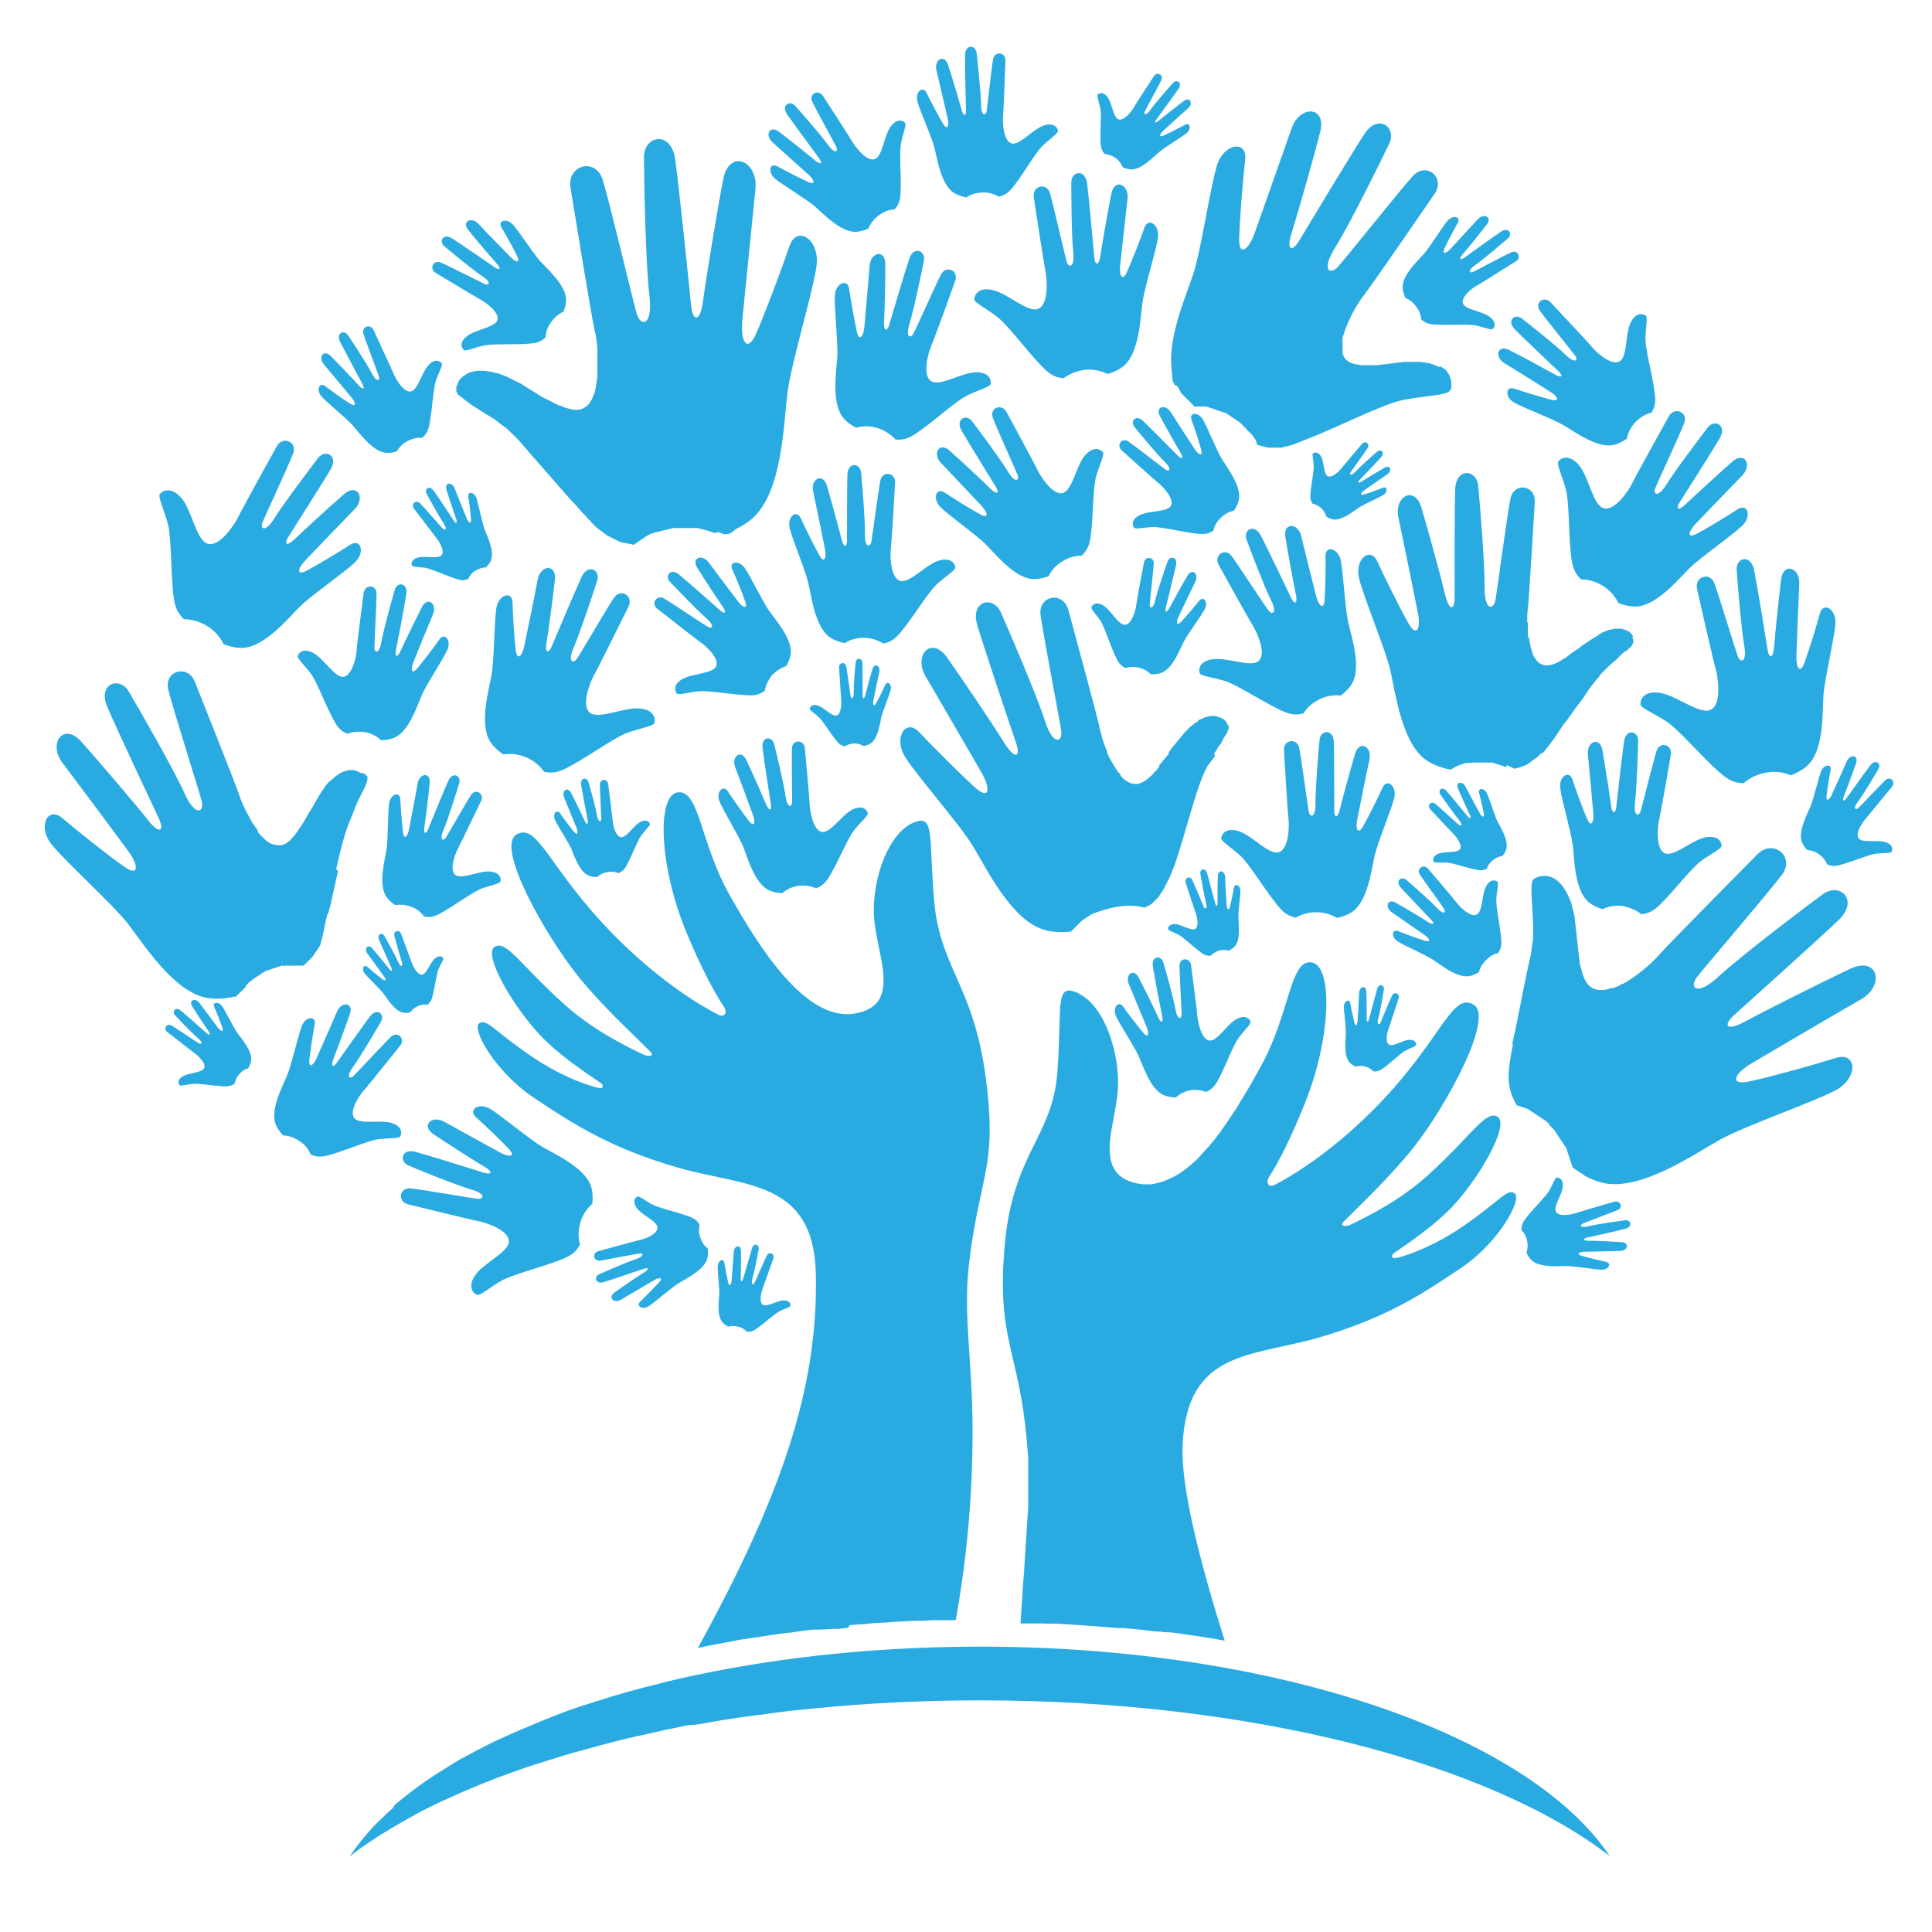 <?xml version="1.0" encoding="utf-8"?>
<!-- Generator: Adobe Illustrator 24.1.1, SVG Export Plug-In . SVG Version: 6.00 Build 0)  -->
<svg version="1.1" id="Layer_1" xmlns="http://www.w3.org/2000/svg" xmlns:xlink="http://www.w3.org/1999/xlink" x="0px" y="0px"
	 viewBox="0 0 100 100" style="enable-background:new 0 0 100 100;" xml:space="preserve">
<style type="text/css">
	.st0{fill-rule:evenodd;clip-rule:evenodd;fill:#29ABE2;}
</style>
<path class="st0" d="M57.86,56.4c0,0.06-0.01,0.12-0.02,0.18L57.86,56.4z M55.89,51.46c0.75,0.39,1.29,1.31,1.62,2.32l0,0.01
	l0.01,0.04l0,0c0.23,0.71,0.36,1.5,0.35,2.28c0,0.08,0,0.16-0.01,0.25l0,0.04l0,0.01c0,0.06-0.01,0.12-0.02,0.18l0,0.01l0,0.01
	c-0.08,0.82-0.32,1.7-0.39,2.48l0,0l0,0.06c-0.07,1.01,0.16,1.84,1.39,2.1l0.11,0.02c0.04,0.01,0.08,0.01,0.12,0.02l0.02,0
	c0.03,0,0.07,0.01,0.1,0.01l0.03,0l0.08,0l0.05,0l0.06,0l0.05,0l0.07,0l0.05,0l0.07-0.01l0.04-0.01l0.07-0.01l0.04-0.01l0.08-0.02
	l0.03-0.01l0.01,0c0.07-0.02,0.15-0.04,0.22-0.06l0.04-0.01l0.06-0.02l0.05-0.02l0.07-0.03l0.04-0.02l0.07-0.03l0.04-0.02L60.56,61
	l0.04-0.02l0.07-0.03l0.04-0.02l0.1-0.05l0.01-0.01l0.09-0.05l0.02-0.01l0,0l0.1-0.06l0,0l0.07-0.05l0.03-0.02l0.07-0.05l0.04-0.03
	l0.06-0.04l0.05-0.03l0.06-0.05l0.05-0.04l0.05-0.04l0.05-0.04l0.06-0.05l0.02-0.02l0.08-0.07l0,0l0.09-0.08l0,0l0.03-0.03
	c0.06-0.05,0.12-0.11,0.18-0.17l0.02-0.02l0.08-0.09l0.01-0.01l0.06-0.07l0.01-0.01l0.06-0.07l0.04-0.04l0.05-0.06l0.08-0.08
	l0.01-0.01l0.07-0.08l0.03-0.03l0.02-0.02l0.08-0.1l0.01-0.01c0.08-0.1,0.17-0.2,0.25-0.3l0.02-0.03l0.02-0.03l0.06-0.08l0.08-0.1
	l0.01-0.01l0.05-0.06l0.04-0.06l0.01-0.02l0.07-0.1l0,0l0.06-0.09l0.02-0.03l0.09-0.12l0.08-0.12v0l0.08-0.12
	c0.11-0.16,0.22-0.32,0.33-0.49l0.05-0.07l0.03-0.05l0.06-0.09l0.02-0.04l0.06-0.1l0.01-0.02l0.07-0.12l0-0.01l0.08-0.12l0.01-0.01
	l0.07-0.12c0.1-0.16,0.2-0.33,0.29-0.49l0,0l0.05-0.08l0.02-0.04l0.07-0.12v0c0.18-0.31,0.34-0.61,0.5-0.9
	c1.47-2.71,1.45-5.41,2.56-5.29c1.1,0.12,1.08,3.78-0.33,7.3c-0.76,1.89-1.39,3.1-1.85,3.8c-0.18,0.27-0.05,0.58,0.28,0.42
	c1.16-0.59,3.24-1.94,5.42-4.2c3.24-3.37,3.75-5.77,4.87-5.14c1.12,0.63-1.38,5.22-3.06,7.36c-1.17,1.49-2.79,3.01-3.64,3.87
	c-0.27,0.27,0.13,0.27,0.32,0.18c0.99-0.47,2.63-1.3,4.05-2.59c2.22-2.01,2.99-3.4,3.59-3c0.6,0.39-0.81,2.95-2.23,4.52
	c-0.93,1.03-2.34,1.98-3.14,2.53c-0.11,0.08-0.22,0.34,0.23,0.23c0.81-0.22,2.02-0.72,3.23-1.54c2.06-1.4,2.39-2.06,2.79-1.78
	c0.4,0.28-0.77,2.5-2.75,3.84c-1.98,1.34-3.9,2.61-7.38,3.62c-3.49,1.01-6.83,0.63-7.06,5.57c-0.1,2.28,1,6.38,2.18,10.12
	c-0.83-0.15-1.68-0.28-2.54-0.4l-0.01,0l-0.03,0l-0.04-0.01l-0.01,0l-0.03,0l-0.04-0.01l-0.01,0l-0.03,0l-0.08-0.01l-0.04,0l-0.01,0
	l-0.03,0l-0.04,0l-0.01,0l-0.03,0l-0.04-0.01l-0.01,0l-0.03,0l-0.04,0l-0.01,0l-0.03,0l-0.04-0.01l-0.01,0l-0.03,0l-0.04-0.01l0,0
	l-0.03,0l-0.04-0.01l0,0l-0.03,0l-0.04,0l0,0l-0.03,0l-0.04,0l-0.08-0.01l0,0l-0.04,0l-0.04,0l0,0l-0.15-0.02l0,0l-0.08-0.01l0,0
	l-0.27-0.03v0c-0.25-0.03-0.49-0.06-0.74-0.08l-0.03,0l-0.33-0.03l-0.03,0l-0.03,0l-0.02,0l-0.01,0l-0.03,0l-0.03,0l-0.03,0l-0.03,0
	l-0.03,0l-0.01,0l-0.03,0l-0.2-0.02l-0.03,0l-0.03,0l-0.36-0.03h0c-0.84-0.07-1.69-0.13-2.56-0.18l-0.01,0l-0.06,0l0,0l-0.06,0
	l-0.01,0l-0.02,0l-0.03,0l-0.02,0l-0.01,0l-0.03,0l-0.03,0l0,0l-0.03,0l-0.11,0l-0.01,0l-0.03,0l-0.02,0l-0.01,0l-0.21-0.01l-0.01,0
	l-0.03,0l-0.03,0h0l-0.06,0l-0.01,0l-0.02,0l-0.03,0l-0.02,0l-0.01,0l-0.03,0l-0.03,0l0,0l-0.03,0l-0.03,0l-0.01,0l-0.02,0l-0.03,0
	l-0.09,0l0,0l-0.12,0l-0.02,0l-0.01,0l-0.03,0l-0.03,0h0l-0.03,0l-0.03,0h0l-0.03,0l-0.03,0l-0.01,0l-0.02,0l-0.03,0l-0.12,0
	l-0.03,0l-0.01,0l-0.02,0l-0.03,0l-0.02,0l-0.01,0l-0.03,0l-0.03,0l0.01-0.14l0.01-0.15l0.01-0.15l0.01-0.15l0.01-0.15l0.01-0.15
	l0.01-0.15l0.01-0.15l0.01-0.15l0.01-0.15l0.01-0.15l0.01-0.15l0.01-0.15l0.01-0.15l0.01-0.15L53,81.44l0.01-0.16l0.01-0.16v0
	l0.01-0.16l0.01-0.16l0.01-0.16l0.01-0.16v0l0.01-0.16l0.01-0.16v0l0.01-0.16v0l0.01-0.16l0.01-0.16l0.01-0.16v0l0.01-0.16
	l0.01-0.15v0l0.01-0.15l0.01-0.15l0.01-0.15v0l0.01-0.15v0l0.01-0.15l0.01-0.15l0.01-0.15l0.01-0.15l0-0.15l0-0.15v0l0-0.15l0-0.15
	l0-0.15l0-0.15l0-0.14l0-0.14l0-0.14v-0.14v-0.14v0l0-0.14l0-0.14v0l0-0.14v0l0-0.13v0l0-0.13v0l0-0.13l0-0.13v0l-0.01-0.13v0
	l-0.01-0.13v0l-0.01-0.12l-0.01-0.12v0l-0.01-0.12l-0.01-0.12l-0.01-0.12l-0.01-0.12c-0.42-4.62-1.56-5.15-1.14-9.99
	c0.42-4.84,2.48-5.62,2.73-9.01c0.25-3.4-0.16-4.63,1.04-4.1l0.06,0.03L55.89,51.46z M28.16,39.95c0.59,0.12,0.92-0.05,1.56-0.41
	c0.85-0.48,2.09-1.35,2.69-1.59c0.6-0.23,1.41-0.36,1.46-0.52c0.06-0.17,0.05-0.68-0.76-0.76c-0.81-0.08-2.14,0.6-2.59,0.21
	c-0.45-0.39,0.03-1.6,0.26-2c0.23-0.4,1.47-2.92,1.75-3.48c0.28-0.56-0.4-0.97-0.75-0.46c-0.35,0.51-1.71,2.85-1.91,3.14
	c-0.2,0.3-0.51,0.19-0.17-0.58c0.34-0.78,1.03-2.89,1.21-3.44c0.18-0.56-0.48-0.91-0.81-0.19c-0.33,0.72-1.37,3.17-1.54,3.58
	c-0.17,0.4-0.37,0.36-0.27-0.21c0.1-0.57,0.34-2.4,0.43-3.24c0.09-0.84-0.75-0.76-0.89,0c-0.14,0.76-0.58,2.89-0.69,3.43
	c-0.11,0.54-0.38,0.8-0.45,0.2c-0.07-0.6-0.15-1.83-0.16-2.45c-0.02-0.62-0.73-0.41-0.84,0.3c-0.11,0.71-0.11,2.69-0.25,3.47
	c-0.14,0.78-0.63,2.49-0.09,3.4c0.16,0.27,0.42,0.51,0.7,0.7c0.37-0.06,0.79-0.02,1.19,0.15C27.63,39.37,27.95,39.64,28.16,39.95z
	 M83.5,51.14c0.05-0.02,0.1-0.04,0.15-0.06l0.03-0.01l0.03-0.01l0.03-0.01l0.02-0.01l0.01-0.01l0.03-0.01L83.84,51l0.03-0.02
	l0.03-0.02l0.03-0.02l0.01-0.01l0.02-0.01L84,50.93l0.01-0.01l0.02-0.01l0.03-0.02c0.05-0.03,0.1-0.06,0.16-0.09l0.03-0.02
	l0.01-0.01l0.02-0.01l0.03-0.02l0.03-0.02c0.65-0.41,1.24-0.96,1.52-1.28c0.57-0.65,4.29-4.39,5.1-5.22
	c0.82-0.83,1.97,0.12,1.28,1.05c-0.7,0.93-4,4.78-4.41,5.31c-0.4,0.53-0.03,1.03,1.14-0.05c1.17-1.08,4.49-3.59,5.37-4.24
	c0.88-0.65,1.91,0.29,0.83,1.33c-1.08,1.03-4.79,4.36-5.4,4.91c-0.61,0.55-0.42,0.87,0.54,0.35c0.96-0.52,4.04-2.07,5.47-2.74
	c1.43-0.67,1.8,0.87,0.54,1.59c-1.26,0.72-4.77,2.78-5.66,3.31c-0.89,0.52-1.19,1.17-0.09,0.93c1.11-0.24,3.34-0.86,4.45-1.21
	c1.11-0.35,1.18,1.05-0.02,1.68c-1.2,0.63-4.7,1.84-5.99,2.56c-1.29,0.72-4.03,2.63-5.98,2.24c-0.23-0.05-0.46-0.13-0.69-0.23
	l-0.01,0l-0.01,0l-0.02-0.01l0,0l-0.01-0.01l-0.01-0.01l0,0l-0.02-0.01l-0.01,0l-0.01,0l-0.02-0.01l0,0l-0.01-0.01l-0.01-0.01l0,0
	l-0.02-0.01l-0.01,0l-0.01,0l-0.02-0.01l0,0l-0.01-0.01l-0.01-0.01l0,0l-0.02-0.01l-0.01,0l-0.01,0l-0.02-0.01l0,0l-0.01-0.01
	l-0.01-0.01l0,0l-0.02-0.01l-0.01,0l-0.01,0L82,60.82l0,0l-0.01-0.01l-0.01-0.01l0,0l-0.02-0.01l-0.01,0l-0.01,0l-0.02-0.01l0,0
	l-0.01-0.01l-0.01-0.01l0,0l-0.02-0.01l-0.01-0.01l-0.01,0l-0.02-0.01l0,0l-0.01-0.01l-0.01-0.01l0,0l-0.02-0.01L81.8,60.7l-0.01,0
	l-0.02-0.01l0,0l-0.01-0.01l-0.01-0.01l0,0l-0.01-0.01l-0.01-0.01l-0.01,0l-0.02-0.01l0,0l-0.01-0.01l-0.01-0.01l0,0l-0.01-0.01
	l-0.01-0.01l-0.01,0l-0.01-0.01l0,0l-0.03-0.02l0,0l-0.02-0.01l-0.03-0.02l0,0l-0.01-0.01l-0.01-0.01l0,0l-0.01-0.01L81.5,60.5
	l-0.01,0l-0.01-0.01l0,0l-0.01-0.01l-0.01-0.01l-0.01-0.01l-0.01-0.01l-0.01,0l-0.01-0.01l0,0l-0.01-0.01l-0.01-0.01l-0.01-0.03v0
	l-0.01-0.03v0l-0.01-0.03v0l-0.01-0.03v0l-0.01-0.03l-0.01-0.03v0l-0.01-0.03v0l-0.01-0.03l-0.01-0.03v0l-0.01-0.03v0l-0.01-0.03v0
	l-0.01-0.03l-0.01-0.03l-0.01-0.03l-0.01-0.03v0l-0.01-0.03l-0.01-0.03l-0.01-0.03l-0.01-0.03v0l-0.01-0.03l-0.01-0.03v0l-0.01-0.03
	v0l-0.01-0.03v0l-0.01-0.03v0l-0.01-0.03v0l-0.01-0.03l-0.01-0.03L81.1,59.5l-0.01-0.03l-0.01-0.03v0l-0.02-0.03l-0.02-0.03v0
	l-0.02-0.03l-0.02-0.03v0l-0.02-0.03l-0.02-0.03l-0.02-0.03v0l-0.02-0.03l-0.02-0.03l-0.02-0.03v0l-0.02-0.03l-0.02-0.03v0
	l-0.02-0.03l-0.02-0.03v0l-0.02-0.03l-0.02-0.03v0l-0.02-0.03l-0.02-0.03v0l-0.02-0.03v0l-0.02-0.03l-0.02-0.03l-0.02-0.03v0
	l-0.02-0.03v0l-0.02-0.03l-0.02-0.03l-0.02-0.03l-0.02-0.03v0l-0.02-0.03l-0.02-0.03l-0.02-0.03l-0.02-0.03l-0.02-0.03l-0.03-0.03
	l-0.03-0.03l-0.03-0.03l-0.03-0.03l-0.03-0.03l-0.03-0.03l-0.03-0.03l-0.03-0.03v0L80.2,58.2l-0.03-0.03l-0.03-0.03l-0.03-0.03
	l-0.03-0.03l-0.03-0.03l-0.03-0.02l-0.03-0.02L79.98,58l-0.03-0.02l-0.03-0.02v0l-0.03-0.02v0l-0.03-0.02l-0.03-0.02v0l-0.03-0.02v0
	l-0.03-0.02l-0.03-0.02l-0.03-0.02l-0.03-0.02l-0.03-0.02l-0.03-0.02l-0.03-0.02l-0.03-0.02l-0.03-0.02v0l-0.03-0.02v0l-0.03-0.02v0
	l-0.03-0.02l-0.03-0.02l-0.03-0.02l-0.03-0.02l-0.03-0.02l-0.03-0.02l-0.03-0.02l-0.03-0.02v0l-0.03-0.02v0l-0.03-0.02l-0.03-0.02v0
	l-0.03-0.02l-0.03-0.02l-0.03-0.01l-0.03-0.01l-0.03-0.01l-0.03-0.01v0l-0.03-0.01l-0.03-0.01v0l-0.03-0.01l-0.03-0.01l-0.03-0.01
	l-0.03-0.01v0l-0.03-0.01v0l-0.03-0.01l-0.03-0.01l-0.03-0.01l-0.03-0.01l-0.03-0.01l-0.03-0.01l-0.03-0.01l-0.03-0.01
	c-0.57-0.97-0.48-1.65-0.23-3.01l0.02-0.08L78.28,54l0.02-0.09v0l0.02-0.09l0.02-0.09l0.02-0.09l0.02-0.09l0.02-0.09v0l0.02-0.09
	l0.02-0.09v0l0.02-0.1v0l0.02-0.1v0l0.02-0.1v0l0.02-0.1v0l0.02-0.1l0.02-0.1v0l0.02-0.1l0.02-0.1v0l0.02-0.1v0l0.02-0.1l0.02-0.1v0
	l0.02-0.1v0l0.02-0.1v0l0.02-0.1v0l0.02-0.1l0.02-0.1l0.02-0.1v0l0.02-0.1l0.02-0.1l0.02-0.1l0.02-0.1l0.02-0.1v0l0.02-0.1l0.02-0.1
	l0.02-0.1l0.02-0.1l0.02-0.1l0.02-0.1l0.02-0.1l0.02-0.09l0.02-0.09l0.02-0.09l0.02-0.09l0.02-0.09l0.02-0.09l0.02-0.09v0l0.02-0.09
	l0.02-0.09v0l0.02-0.08l0.02-0.08l0.01-0.08l0.01-0.08l0.01-0.08l0.01-0.08l0.01-0.07l0.01-0.07l0.01-0.07l0.01-0.07l0.01-0.07
	l0.01-0.07l0.01-0.06l0-0.06l0-0.06l0-0.06c0.05-1.2-0.23-2.72,0.03-2.92c0.26-0.2,1.17-0.51,1.81,0.89l0.03,0.07l0.03,0.07
	l0.03,0.07l0.03,0.07l0.02,0.07l0.02,0.08l0.02,0.08l0.02,0.08v0l0.02,0.08l0.02,0.08l0.02,0.08l0.02,0.08v0l0.02,0.08l0.01,0.08v0
	l0.01,0.09l0.01,0.09l0.01,0.09l0.01,0.09l0.01,0.09v0l0.01,0.09v0l0.01,0.09l0.01,0.09v0l0.01,0.09l0.01,0.09l0.01,0.09v0
	l0.01,0.09v0l0.01,0.09l0.01,0.09l0.01,0.09l0.01,0.09l0.01,0.09l0.01,0.09l0.01,0.09l0.01,0.09v0l0.01,0.09v0l0.01,0.08l0.01,0.08
	l0.01,0.08v0l0.01,0.08l0.01,0.08v0l0.01,0.08l0.01,0.08l0.02,0.08l0.02,0.07l0.02,0.07l0.02,0.07v0l0.02,0.07v0l0.02,0.07
	l0.02,0.07l0.02,0.06v0l0.02,0.06l0.02,0.06l0.03,0.06l0.03,0.06l0.03,0.05l0.03,0.05l0.03,0.05l0.03,0.05l0.04,0.04
	c0.01,0.01,0.02,0.03,0.04,0.04l0.04,0.04l0.04,0.03c0.01,0.01,0.03,0.02,0.04,0.03l0.04,0.03l0.05,0.02l0,0l0,0l0.04,0.02l0.01,0
	l0,0l0,0l0.04,0.02l0,0l0,0l0.05,0.02l0,0l0.05,0.01l0,0l0,0l0,0l0.04,0.01l0.01,0l0,0l0.05,0.01l0,0l0.05,0l0,0l0,0l0.05,0l0,0h0
	l0.03,0h0l0.03,0l0.03,0l0.02,0l0.01,0l0.03,0l0.01,0l0.05-0.01l0,0l0.03,0l0.03-0.01l0.02,0l0.01,0l0.03-0.01l0.02,0l0.01,0
	l0.03-0.01l0.03-0.01l0.03-0.01l0.02-0.01l0.01,0l0.03-0.01l0.03-0.01L83.5,51.14z M67.46,36.93c-0.53,0.13-0.85,0-1.45-0.31
	c-0.8-0.4-1.99-1.16-2.54-1.35c-0.56-0.19-1.31-0.27-1.37-0.42c-0.06-0.15-0.08-0.62,0.67-0.73c0.75-0.11,2,0.46,2.39,0.08
	c0.4-0.38-0.1-1.47-0.32-1.83c-0.23-0.36-1.48-2.63-1.76-3.13c-0.28-0.5,0.33-0.91,0.67-0.46c0.34,0.46,1.7,2.55,1.9,2.81
	c0.2,0.26,0.48,0.16,0.13-0.54c-0.35-0.7-1.07-2.61-1.26-3.12c-0.19-0.5,0.4-0.86,0.74-0.21c0.34,0.65,1.39,2.86,1.57,3.23
	c0.17,0.36,0.35,0.32,0.24-0.2c-0.11-0.52-0.42-2.19-0.54-2.96c-0.12-0.77,0.66-0.73,0.82-0.04c0.17,0.69,0.65,2.64,0.78,3.13
	c0.13,0.49,0.39,0.72,0.43,0.17c0.04-0.56,0.06-1.69,0.05-2.27c-0.01-0.57,0.66-0.41,0.79,0.24c0.13,0.65,0.22,2.47,0.38,3.18
	c0.16,0.71,0.68,2.26,0.23,3.13c-0.13,0.26-0.36,0.48-0.61,0.67c-0.34-0.04-0.73,0.01-1.09,0.19
	C67.93,36.37,67.64,36.64,67.46,36.93z M62.8,27.47c-0.33,0.21-0.57,0.19-1.05,0.13c-0.63-0.09-1.61-0.32-2.03-0.32
	c-0.42,0-0.95,0.13-1.02,0.04c-0.07-0.09-0.2-0.4,0.28-0.65c0.48-0.25,1.45-0.15,1.63-0.5c0.18-0.35-0.41-0.97-0.64-1.16
	c-0.24-0.19-1.61-1.43-1.91-1.7c-0.3-0.27,0.01-0.69,0.34-0.46c0.34,0.23,1.74,1.32,1.93,1.46c0.19,0.13,0.36-0.01-0.04-0.4
	c-0.4-0.39-1.33-1.51-1.57-1.81c-0.24-0.3,0.07-0.67,0.45-0.31c0.38,0.36,1.6,1.61,1.81,1.81c0.2,0.2,0.31,0.13,0.11-0.19
	c-0.2-0.33-0.79-1.38-1.05-1.87c-0.26-0.49,0.27-0.64,0.55-0.22c0.27,0.43,1.05,1.62,1.25,1.93c0.2,0.3,0.43,0.4,0.33,0.02
	c-0.1-0.38-0.35-1.16-0.5-1.54c-0.14-0.38,0.35-0.43,0.59-0.02c0.24,0.41,0.72,1.62,0.99,2.06c0.27,0.44,0.99,1.37,0.88,2.06
	c-0.03,0.2-0.13,0.41-0.26,0.6c-0.24,0.05-0.49,0.18-0.69,0.38C62.99,26.98,62.86,27.23,62.8,27.47z M76.96,44.96
	c-0.23,0.12-0.39,0.1-0.71,0.02c-0.42-0.09-1.06-0.31-1.34-0.33c-0.28-0.02-0.64,0.03-0.69-0.04c-0.05-0.06-0.11-0.28,0.23-0.42
	c0.33-0.14,0.98-0.02,1.12-0.24c0.14-0.22-0.22-0.67-0.36-0.81c-0.15-0.14-0.99-1.05-1.18-1.25c-0.19-0.2,0.05-0.46,0.26-0.29
	c0.21,0.17,1.09,0.99,1.21,1.09c0.12,0.1,0.24,0.02,0-0.27c-0.24-0.29-0.8-1.09-0.95-1.3c-0.14-0.21,0.09-0.45,0.32-0.18
	c0.23,0.26,0.98,1.17,1.1,1.32c0.12,0.15,0.2,0.11,0.09-0.12c-0.11-0.23-0.45-0.97-0.59-1.32c-0.15-0.34,0.22-0.42,0.38-0.11
	c0.16,0.3,0.61,1.15,0.73,1.36c0.11,0.21,0.26,0.29,0.22,0.03c-0.05-0.26-0.17-0.8-0.24-1.06c-0.07-0.27,0.26-0.27,0.4,0.02
	c0.14,0.29,0.39,1.12,0.54,1.44c0.16,0.31,0.58,0.97,0.47,1.43c-0.03,0.13-0.11,0.27-0.21,0.38c-0.17,0.02-0.34,0.09-0.48,0.21
	C77.11,44.65,77.01,44.8,76.96,44.96z M81.84,29.99c-0.43-0.41-0.48-0.78-0.55-1.51c-0.09-0.96-0.08-2.48-0.23-3.1
	c-0.15-0.62-0.51-1.36-0.4-1.5c0.1-0.14,0.53-0.43,1.06,0.19c0.53,0.62,0.72,2.1,1.3,2.24c0.58,0.14,1.29-0.93,1.49-1.35
	c0.2-0.41,1.56-2.86,1.86-3.4c0.3-0.54,1.03-0.23,0.8,0.35c-0.22,0.58-1.36,3.02-1.49,3.35c-0.13,0.33,0.13,0.53,0.58-0.19
	c0.44-0.72,1.78-2.48,2.13-2.94c0.35-0.46,1.02-0.13,0.62,0.56c-0.4,0.68-1.82,2.92-2.06,3.29c-0.23,0.37-0.09,0.51,0.32,0.1
	c0.42-0.4,1.77-1.64,2.4-2.19c0.64-0.55,1.04,0.18,0.5,0.73c-0.54,0.55-2.04,2.11-2.42,2.51c-0.38,0.4-0.44,0.77,0.09,0.49
	c0.53-0.28,1.58-0.92,2.1-1.26c0.52-0.34,0.75,0.37,0.23,0.86c-0.52,0.5-2.14,1.62-2.7,2.17c-0.56,0.55-1.68,1.92-2.73,2
	c-0.31,0.02-0.65-0.05-0.97-0.17c-0.16-0.34-0.43-0.66-0.8-0.89C82.62,30.1,82.21,29.99,81.84,29.99z M9.52,32.05
	c-0.45-0.44-0.51-0.82-0.58-1.6c-0.09-1.02-0.08-2.63-0.24-3.29c-0.16-0.66-0.54-1.44-0.43-1.58c0.11-0.15,0.56-0.45,1.12,0.2
	c0.56,0.66,0.77,2.22,1.38,2.37c0.61,0.15,1.37-0.99,1.58-1.43c0.21-0.44,1.65-3.03,1.97-3.61c0.31-0.58,1.09-0.24,0.85,0.37
	c-0.23,0.61-1.44,3.2-1.58,3.55c-0.14,0.35,0.14,0.56,0.61-0.2c0.47-0.76,1.89-2.63,2.26-3.12c0.38-0.49,1.08-0.13,0.65,0.59
	c-0.43,0.72-1.93,3.09-2.18,3.48c-0.25,0.39-0.1,0.54,0.34,0.11c0.44-0.43,1.87-1.74,2.55-2.32c0.67-0.58,1.11,0.2,0.54,0.78
	c-0.57,0.58-2.16,2.24-2.56,2.66c-0.4,0.42-0.47,0.82,0.09,0.52c0.56-0.3,1.68-0.97,2.23-1.33c0.55-0.36,0.8,0.39,0.25,0.91
	c-0.55,0.53-2.27,1.71-2.86,2.3c-0.59,0.59-1.78,2.04-2.9,2.12c-0.33,0.03-0.69-0.06-1.03-0.18c-0.17-0.36-0.46-0.7-0.85-0.94
	C10.34,32.17,9.91,32.05,9.52,32.05z M55.05,19.58c-0.59-0.06-0.85-0.32-1.34-0.85c-0.65-0.7-1.56-1.9-2.06-2.3
	c-0.49-0.4-1.22-0.76-1.22-0.93c0-0.17,0.15-0.66,0.94-0.49c0.79,0.17,1.84,1.21,2.38,0.97c0.54-0.24,0.45-1.51,0.36-1.96
	c-0.09-0.45-0.51-3.19-0.6-3.8c-0.1-0.61,0.67-0.8,0.84-0.21c0.17,0.59,0.76,3.19,0.86,3.53c0.1,0.34,0.43,0.34,0.34-0.5
	c-0.09-0.83-0.1-3.03-0.1-3.6c0-0.58,0.72-0.72,0.82,0.06c0.1,0.78,0.33,3.39,0.37,3.83c0.04,0.43,0.24,0.45,0.32-0.12
	c0.08-0.57,0.4-2.36,0.56-3.18c0.17-0.82,0.93-0.49,0.84,0.27c-0.09,0.76-0.32,2.89-0.38,3.43c-0.06,0.54,0.12,0.87,0.36,0.33
	c0.24-0.54,0.69-1.68,0.89-2.26c0.2-0.58,0.81-0.17,0.7,0.54c-0.11,0.71-0.7,2.56-0.8,3.34c-0.1,0.77-0.16,2.53-0.93,3.23
	c-0.23,0.21-0.54,0.35-0.87,0.45c-0.33-0.17-0.74-0.26-1.16-0.22C55.73,19.2,55.35,19.35,55.05,19.58z M46.35,22.75
	c0.54,0.05,0.83-0.14,1.37-0.53c0.72-0.52,1.76-1.44,2.28-1.72c0.52-0.27,1.24-0.47,1.28-0.62c0.03-0.16-0.02-0.62-0.77-0.61
	c-0.75,0.01-1.88,0.77-2.33,0.45c-0.45-0.31-0.14-1.45,0.03-1.84c0.17-0.39,1.04-2.8,1.23-3.34c0.2-0.53-0.46-0.84-0.73-0.34
	c-0.26,0.5-1.27,2.76-1.42,3.05c-0.15,0.29-0.45,0.23-0.21-0.51c0.23-0.74,0.64-2.73,0.74-3.25c0.1-0.52-0.53-0.78-0.76-0.09
	c-0.23,0.69-0.92,3.02-1.03,3.4c-0.11,0.38-0.3,0.37-0.27-0.16c0.03-0.53,0.07-2.21,0.06-2.98c0-0.77-0.76-0.61-0.81,0.09
	c-0.05,0.7-0.23,2.68-0.27,3.18c-0.05,0.5-0.27,0.77-0.39,0.23c-0.12-0.54-0.32-1.65-0.4-2.21c-0.08-0.56-0.71-0.3-0.74,0.36
	c-0.03,0.66,0.17,2.45,0.13,3.17c-0.05,0.72-0.31,2.32,0.27,3.1c0.17,0.23,0.43,0.42,0.7,0.56c0.33-0.1,0.71-0.1,1.1,0.01
	C45.8,22.28,46.12,22.49,46.35,22.75z M28.24,17.46c-0.29,0.28-0.55,0.31-1.05,0.34c-0.67,0.04-1.71-0.01-2.14,0.08
	c-0.43,0.09-0.95,0.32-1.04,0.24c-0.09-0.08-0.28-0.37,0.16-0.72c0.44-0.35,1.46-0.45,1.58-0.84c0.11-0.39-0.61-0.91-0.89-1.06
	c-0.28-0.15-1.93-1.15-2.3-1.37c-0.37-0.22-0.13-0.71,0.26-0.54c0.39,0.17,2.05,1.01,2.27,1.11c0.22,0.1,0.37-0.08-0.12-0.4
	c-0.49-0.32-1.66-1.29-1.97-1.55c-0.31-0.26-0.06-0.7,0.4-0.41c0.46,0.29,1.96,1.33,2.21,1.5c0.25,0.17,0.35,0.08,0.08-0.22
	c-0.27-0.3-1.09-1.26-1.45-1.71c-0.36-0.45,0.15-0.71,0.52-0.33c0.36,0.39,1.4,1.46,1.67,1.73c0.26,0.27,0.52,0.32,0.34-0.05
	c-0.18-0.37-0.59-1.12-0.81-1.48c-0.22-0.37,0.27-0.51,0.6-0.14c0.33,0.37,1.06,1.51,1.43,1.91c0.37,0.4,1.28,1.21,1.31,1.93
	c0.01,0.22-0.05,0.45-0.14,0.66c-0.24,0.1-0.46,0.28-0.63,0.53C28.33,16.93,28.25,17.2,28.24,17.46z M46.3,10.84
	c0.29-0.32,0.31-0.59,0.32-1.12c0.02-0.7-0.07-1.8,0.01-2.26c0.08-0.46,0.3-1.01,0.22-1.1c-0.08-0.1-0.4-0.28-0.75,0.19
	c-0.35,0.48-0.42,1.56-0.83,1.69c-0.41,0.13-0.98-0.61-1.15-0.9c-0.17-0.29-1.27-1.99-1.52-2.37c-0.24-0.38-0.75-0.11-0.56,0.29
	c0.19,0.41,1.14,2.12,1.25,2.35C43.4,7.84,43.22,8,42.86,7.5c-0.36-0.5-1.42-1.71-1.7-2.02c-0.28-0.31-0.74-0.04-0.42,0.44
	c0.33,0.47,1.47,2.02,1.66,2.28c0.19,0.26,0.09,0.36-0.23,0.09c-0.32-0.27-1.36-1.1-1.85-1.47C39.83,6.45,39.57,7,39.99,7.37
	c0.42,0.37,1.58,1.43,1.88,1.69c0.29,0.27,0.36,0.54-0.04,0.36c-0.4-0.18-1.2-0.59-1.59-0.81c-0.39-0.22-0.53,0.3-0.12,0.64
	c0.4,0.33,1.63,1.06,2.06,1.44C42.61,11.06,43.5,12,44.26,12c0.23,0,0.47-0.07,0.69-0.17c0.1-0.25,0.28-0.5,0.53-0.68
	C45.74,10.95,46.03,10.85,46.3,10.84z M57.18,7.97c-0.2-0.22-0.21-0.4-0.22-0.77c-0.01-0.48,0.05-1.23,0-1.54
	c-0.05-0.31-0.2-0.69-0.15-0.76c0.06-0.07,0.28-0.19,0.52,0.13c0.24,0.33,0.29,1.06,0.57,1.15c0.28,0.09,0.67-0.42,0.78-0.61
	c0.11-0.2,0.87-1.36,1.04-1.62c0.17-0.26,0.52-0.08,0.39,0.2c-0.13,0.28-0.78,1.45-0.85,1.61c-0.08,0.16,0.05,0.27,0.29-0.08
	c0.24-0.34,0.97-1.17,1.16-1.38c0.19-0.22,0.51-0.03,0.29,0.3c-0.22,0.32-1,1.38-1.13,1.56C59.72,6.34,59.78,6.41,60,6.23
	c0.22-0.19,0.93-0.75,1.27-1c0.33-0.25,0.51,0.13,0.22,0.38c-0.29,0.25-1.08,0.97-1.28,1.16c-0.2,0.18-0.25,0.37,0.03,0.24
	c0.27-0.12,0.82-0.4,1.09-0.55c0.27-0.15,0.36,0.21,0.08,0.44C61.13,7.12,60.29,7.62,60,7.87c-0.3,0.25-0.9,0.89-1.42,0.9
	c-0.16,0-0.32-0.05-0.47-0.12c-0.07-0.17-0.19-0.34-0.36-0.47C57.56,8.05,57.36,7.99,57.18,7.97z M67.08,47.5
	c-0.53-0.11-0.75-0.36-1.15-0.89c-0.54-0.69-1.27-1.87-1.68-2.27c-0.41-0.4-1.05-0.79-1.04-0.95c0.01-0.16,0.19-0.59,0.9-0.37
	c0.71,0.22,1.57,1.26,2.09,1.09c0.51-0.17,0.54-1.34,0.49-1.76c-0.05-0.41-0.2-2.95-0.23-3.51c-0.04-0.56,0.68-0.67,0.79-0.12
	c0.11,0.55,0.43,2.98,0.49,3.29c0.06,0.32,0.36,0.34,0.35-0.43c-0.01-0.77,0.16-2.77,0.21-3.29c0.05-0.52,0.72-0.59,0.74,0.13
	c0.02,0.72,0.02,3.12,0.02,3.52c0,0.4,0.18,0.43,0.3-0.08c0.12-0.51,0.56-2.12,0.78-2.85c0.22-0.73,0.89-0.37,0.74,0.32
	c-0.15,0.68-0.54,2.61-0.63,3.1c-0.1,0.49,0.04,0.8,0.31,0.33c0.27-0.48,0.77-1.48,1-1.99c0.23-0.51,0.76-0.09,0.6,0.55
	c-0.16,0.63-0.85,2.28-1.01,2.98c-0.16,0.7-0.35,2.29-1.12,2.87c-0.23,0.17-0.52,0.28-0.83,0.34c-0.29-0.18-0.65-0.29-1.04-0.29
	C67.73,47.21,67.36,47.32,67.08,47.5z M17.98,37.98c-0.42-0.17-0.56-0.42-0.82-0.92c-0.34-0.66-0.76-1.75-1.04-2.15
	c-0.28-0.4-0.75-0.82-0.71-0.95c0.03-0.13,0.25-0.46,0.81-0.16c0.55,0.29,1.11,1.29,1.56,1.23c0.45-0.06,0.66-1.03,0.68-1.38
	c0.02-0.35,0.3-2.48,0.36-2.95c0.06-0.47,0.67-0.45,0.67,0.02c0,0.47-0.11,2.54-0.11,2.81c0,0.27,0.25,0.34,0.36-0.3
	c0.11-0.64,0.57-2.27,0.69-2.7c0.12-0.43,0.69-0.38,0.6,0.22c-0.09,0.6-0.47,2.6-0.54,2.93c-0.06,0.33,0.08,0.39,0.26-0.02
	c0.18-0.41,0.8-1.67,1.09-2.24c0.3-0.57,0.8-0.16,0.57,0.38c-0.23,0.54-0.86,2.08-1.01,2.47c-0.16,0.39-0.1,0.67,0.2,0.32
	c0.3-0.35,0.87-1.1,1.14-1.49c0.27-0.39,0.64,0.05,0.41,0.55c-0.23,0.5-1.07,1.76-1.31,2.31c-0.24,0.55-0.65,1.85-1.38,2.2
	c-0.22,0.11-0.48,0.15-0.74,0.15c-0.21-0.2-0.49-0.35-0.82-0.41C18.56,37.84,18.24,37.88,17.98,37.98z M62.42,56.52
	c0.38-0.16,0.51-0.38,0.74-0.83c0.3-0.6,0.68-1.58,0.93-1.94c0.25-0.36,0.67-0.74,0.64-0.86c-0.03-0.12-0.23-0.41-0.73-0.14
	c-0.5,0.27-1,1.16-1.4,1.11c-0.41-0.05-0.59-0.93-0.62-1.24c-0.02-0.32-0.28-2.23-0.33-2.66c-0.05-0.42-0.6-0.4-0.6,0.02
	c0,0.43,0.11,2.28,0.11,2.53c0,0.25-0.22,0.31-0.32-0.27c-0.1-0.58-0.51-2.05-0.63-2.43c-0.11-0.38-0.62-0.34-0.54,0.2
	c0.08,0.54,0.43,2.34,0.49,2.63c0.06,0.3-0.07,0.35-0.23-0.02c-0.16-0.37-0.72-1.5-0.99-2.02c-0.27-0.52-0.72-0.15-0.51,0.34
	c0.21,0.49,0.77,1.87,0.92,2.22c0.14,0.35,0.09,0.61-0.18,0.29c-0.27-0.32-0.79-0.99-1.03-1.34c-0.25-0.35-0.58,0.04-0.37,0.5
	c0.21,0.45,0.96,1.58,1.18,2.08c0.22,0.5,0.59,1.66,1.25,1.98c0.19,0.09,0.43,0.13,0.67,0.13c0.19-0.18,0.44-0.31,0.74-0.37
	C61.89,56.39,62.18,56.42,62.42,56.52z M21.95,47.44c0.41,0.08,0.64-0.04,1.08-0.3c0.58-0.34,1.44-0.96,1.86-1.13
	c0.41-0.17,0.98-0.26,1.01-0.38c0.04-0.12,0.03-0.47-0.54-0.52c-0.57-0.05-1.48,0.44-1.8,0.17c-0.32-0.27,0.01-1.11,0.16-1.39
	c0.15-0.28,0.99-2.05,1.18-2.43c0.19-0.39-0.29-0.67-0.52-0.31c-0.24,0.36-1.17,2-1.3,2.2c-0.14,0.21-0.36,0.14-0.12-0.4
	c0.23-0.54,0.69-2.02,0.81-2.41c0.12-0.39-0.34-0.63-0.57-0.12c-0.23,0.51-0.92,2.22-1.04,2.5c-0.12,0.28-0.25,0.26-0.19-0.14
	c0.06-0.4,0.22-1.67,0.27-2.25c0.06-0.58-0.53-0.52-0.62,0.01c-0.09,0.53-0.38,2.01-0.45,2.39c-0.07,0.38-0.26,0.56-0.31,0.15
	c-0.05-0.42-0.12-1.27-0.14-1.71c-0.02-0.43-0.51-0.28-0.58,0.22c-0.07,0.5-0.05,1.87-0.14,2.41c-0.09,0.54-0.41,1.74-0.03,2.37
	c0.11,0.19,0.29,0.35,0.49,0.48c0.26-0.05,0.55-0.02,0.83,0.09C21.58,47.04,21.8,47.23,21.95,47.44z M22.11,52.01
	c0.2-0.14,0.24-0.29,0.31-0.58c0.09-0.39,0.18-1.01,0.27-1.25c0.1-0.24,0.29-0.52,0.25-0.58c-0.03-0.06-0.19-0.21-0.44,0.02
	c-0.25,0.22-0.42,0.81-0.66,0.83c-0.24,0.02-0.47-0.45-0.53-0.63c-0.06-0.18-0.47-1.25-0.55-1.49c-0.09-0.24-0.4-0.15-0.35,0.1
	c0.06,0.25,0.37,1.31,0.41,1.45c0.03,0.14-0.09,0.21-0.22-0.11c-0.14-0.32-0.58-1.11-0.7-1.32c-0.12-0.21-0.41-0.11-0.28,0.19
	c0.12,0.3,0.57,1.29,0.64,1.46c0.07,0.16,0.01,0.21-0.14,0.02c-0.15-0.19-0.62-0.77-0.85-1.03c-0.23-0.26-0.44,0.01-0.25,0.27
	c0.19,0.25,0.71,0.98,0.84,1.16C20,50.68,20,50.83,19.8,50.69c-0.2-0.15-0.59-0.47-0.78-0.64c-0.19-0.17-0.33,0.1-0.14,0.34
	c0.18,0.23,0.77,0.78,0.97,1.04c0.19,0.26,0.57,0.88,0.99,0.98c0.13,0.03,0.27,0.02,0.4-0.01c0.08-0.13,0.21-0.24,0.38-0.32
	C21.78,52,21.95,51.98,22.11,52.01z M43.73,38.63c-0.25-0.05-0.35-0.17-0.54-0.42c-0.25-0.33-0.6-0.88-0.79-1.07
	c-0.2-0.19-0.49-0.37-0.49-0.45c0.01-0.07,0.09-0.28,0.42-0.17c0.33,0.1,0.74,0.59,0.98,0.51c0.24-0.08,0.25-0.63,0.23-0.83
	c-0.02-0.19-0.09-1.39-0.11-1.65c-0.02-0.26,0.32-0.32,0.37-0.06c0.05,0.26,0.2,1.4,0.23,1.55c0.03,0.15,0.17,0.16,0.16-0.2
	c-0.01-0.36,0.07-1.3,0.1-1.55c0.02-0.25,0.34-0.28,0.35,0.06c0.01,0.34,0.01,1.47,0.01,1.66c0,0.19,0.08,0.2,0.14-0.04
	c0.06-0.24,0.26-1,0.37-1.34c0.1-0.34,0.42-0.17,0.35,0.15c-0.07,0.32-0.25,1.23-0.3,1.46c-0.05,0.23,0.02,0.38,0.14,0.15
	c0.13-0.22,0.36-0.69,0.47-0.94c0.11-0.24,0.36-0.04,0.28,0.26c-0.07,0.3-0.4,1.07-0.48,1.4c-0.07,0.33-0.17,1.08-0.53,1.35
	c-0.11,0.08-0.25,0.13-0.39,0.16c-0.13-0.09-0.31-0.14-0.49-0.14C44.04,38.49,43.87,38.54,43.73,38.63z M21.85,22.66
	c0.29-0.24,0.34-0.47,0.42-0.94c0.1-0.61,0.16-1.58,0.28-1.97c0.12-0.39,0.38-0.84,0.32-0.94c-0.06-0.09-0.32-0.3-0.68,0.08
	c-0.36,0.37-0.55,1.3-0.93,1.37c-0.37,0.07-0.78-0.65-0.89-0.92c-0.11-0.27-0.87-1.89-1.03-2.25c-0.16-0.36-0.64-0.19-0.53,0.19
	c0.12,0.38,0.73,1.98,0.8,2.2c0.07,0.22-0.11,0.33-0.36-0.15c-0.25-0.48-1.02-1.66-1.23-1.97c-0.21-0.31-0.64-0.13-0.42,0.33
	c0.23,0.45,1.03,1.94,1.16,2.19c0.13,0.25,0.04,0.33-0.21,0.05c-0.25-0.28-1.05-1.12-1.43-1.5c-0.38-0.38-0.67,0.07-0.35,0.44
	c0.32,0.37,1.2,1.44,1.43,1.71c0.22,0.27,0.25,0.51-0.08,0.31c-0.33-0.2-0.97-0.66-1.28-0.9c-0.31-0.24-0.5,0.2-0.19,0.54
	c0.31,0.34,1.29,1.13,1.62,1.5c0.33,0.38,0.99,1.3,1.65,1.4c0.2,0.03,0.42,0,0.62-0.07c0.12-0.21,0.3-0.4,0.55-0.53
	C21.35,22.7,21.61,22.64,21.85,22.66z M24.23,29.97c-0.26,0.11-0.43,0.06-0.77-0.06c-0.44-0.15-1.1-0.45-1.4-0.51
	c-0.3-0.06-0.69-0.04-0.73-0.12c-0.04-0.07-0.08-0.31,0.29-0.42c0.38-0.11,1.06,0.1,1.24-0.13c0.18-0.22-0.15-0.75-0.3-0.92
	c-0.14-0.17-0.95-1.25-1.13-1.48c-0.18-0.24,0.1-0.49,0.31-0.28c0.21,0.21,1.06,1.19,1.18,1.31c0.12,0.12,0.26,0.05,0.03-0.29
	c-0.23-0.34-0.74-1.27-0.87-1.51c-0.13-0.25,0.14-0.47,0.37-0.16c0.22,0.31,0.92,1.37,1.04,1.55c0.12,0.17,0.2,0.14,0.11-0.12
	c-0.1-0.26-0.37-1.1-0.49-1.48c-0.12-0.39,0.29-0.42,0.42-0.08c0.13,0.34,0.52,1.31,0.62,1.55c0.1,0.24,0.25,0.34,0.23,0.06
	c-0.02-0.29-0.09-0.88-0.14-1.17c-0.05-0.29,0.31-0.26,0.42,0.07c0.11,0.33,0.29,1.26,0.42,1.61c0.13,0.35,0.51,1.11,0.34,1.59
	c-0.05,0.14-0.15,0.27-0.27,0.39c-0.18,0-0.37,0.06-0.55,0.17C24.43,29.65,24.3,29.81,24.23,29.97z M39.59,35.75
	c-0.35,0.26-0.62,0.26-1.15,0.22c-0.71-0.05-1.8-0.23-2.27-0.19c-0.46,0.04-1.04,0.21-1.13,0.12c-0.09-0.09-0.25-0.43,0.26-0.74
	c0.51-0.31,1.6-0.28,1.77-0.68c0.17-0.4-0.52-1.04-0.8-1.23c-0.28-0.19-1.88-1.46-2.24-1.73c-0.36-0.28-0.04-0.77,0.35-0.54
	c0.39,0.23,2.02,1.33,2.25,1.46c0.22,0.13,0.4-0.03-0.07-0.44c-0.47-0.4-1.58-1.57-1.88-1.88c-0.29-0.31,0.03-0.75,0.47-0.38
	c0.45,0.37,1.9,1.65,2.13,1.86c0.24,0.21,0.36,0.12,0.11-0.22c-0.24-0.35-0.98-1.47-1.3-1.99c-0.32-0.52,0.25-0.73,0.59-0.28
	c0.33,0.45,1.29,1.72,1.53,2.03c0.24,0.32,0.51,0.41,0.36-0.01c-0.14-0.42-0.48-1.25-0.67-1.66c-0.19-0.41,0.35-0.5,0.65-0.07
	c0.3,0.43,0.92,1.73,1.25,2.2c0.33,0.47,1.19,1.44,1.13,2.2c-0.02,0.23-0.11,0.46-0.24,0.68c-0.26,0.08-0.52,0.24-0.73,0.47
	C39.76,35.2,39.63,35.48,39.59,35.75z M12.15,56.08c-0.22,0.16-0.39,0.16-0.72,0.14c-0.44-0.03-1.13-0.14-1.42-0.12
	c-0.29,0.02-0.65,0.13-0.71,0.07c-0.06-0.06-0.16-0.27,0.16-0.46c0.32-0.19,1-0.18,1.11-0.43c0.11-0.25-0.33-0.65-0.5-0.77
	c-0.17-0.12-1.18-0.92-1.41-1.09c-0.22-0.17-0.03-0.48,0.22-0.34c0.24,0.14,1.27,0.84,1.41,0.92c0.14,0.08,0.25-0.02-0.05-0.27
	c-0.3-0.25-1-0.99-1.18-1.18c-0.18-0.19,0.02-0.47,0.3-0.24c0.28,0.23,1.19,1.04,1.34,1.17c0.15,0.13,0.22,0.08,0.07-0.14
	c-0.15-0.22-0.62-0.92-0.82-1.25c-0.2-0.33,0.16-0.46,0.37-0.18c0.21,0.28,0.81,1.08,0.96,1.28c0.15,0.2,0.32,0.26,0.23-0.01
	c-0.09-0.26-0.3-0.79-0.42-1.05c-0.12-0.26,0.22-0.32,0.41-0.04c0.19,0.27,0.58,1.09,0.79,1.38c0.21,0.29,0.75,0.9,0.71,1.39
	c-0.01,0.14-0.07,0.29-0.15,0.43c-0.17,0.05-0.33,0.15-0.46,0.3C12.26,55.73,12.18,55.91,12.15,56.08z M78.75,63.67
	c-0.01-0.31,0.11-0.47,0.35-0.77c0.32-0.39,0.89-0.96,1.07-1.24c0.17-0.29,0.31-0.69,0.4-0.71c0.09-0.01,0.36,0.04,0.32,0.46
	c-0.03,0.43-0.51,1.05-0.35,1.32c0.16,0.27,0.83,0.13,1.06,0.05c0.23-0.08,1.64-0.49,1.96-0.58s0.47,0.3,0.17,0.43
	c-0.3,0.13-1.63,0.62-1.8,0.7c-0.17,0.08-0.15,0.25,0.29,0.14c0.43-0.11,1.59-0.27,1.89-0.31c0.3-0.04,0.43,0.33,0.02,0.44
	c-0.4,0.11-1.76,0.41-1.99,0.46c-0.22,0.05-0.22,0.16,0.08,0.16c0.31,0,1.27,0.04,1.71,0.07c0.44,0.03,0.32,0.46-0.08,0.46
	c-0.4,0.01-1.54,0.03-1.83,0.04c-0.29,0.01-0.45,0.12-0.15,0.21c0.3,0.09,0.93,0.24,1.25,0.31c0.32,0.07,0.15,0.42-0.23,0.41
	c-0.38-0.01-1.4-0.19-1.81-0.19c-0.41,0-1.34,0.09-1.77-0.27c-0.13-0.11-0.22-0.26-0.3-0.42c0.07-0.19,0.08-0.41,0.03-0.63
	C79,64,78.89,63.81,78.75,63.67z M36.21,63.39c-0.17-0.29-0.36-0.37-0.76-0.5c-0.52-0.18-1.35-0.37-1.68-0.54
	c-0.32-0.16-0.68-0.46-0.77-0.42c-0.09,0.04-0.31,0.23-0.03,0.61c0.27,0.37,1.06,0.67,1.06,1.01c0,0.34-0.68,0.59-0.94,0.64
	c-0.25,0.05-1.78,0.48-2.12,0.57c-0.34,0.09-0.26,0.53,0.09,0.49c0.35-0.05,1.84-0.35,2.04-0.37c0.2-0.03,0.27,0.14-0.18,0.29
	c-0.46,0.15-1.6,0.65-1.9,0.78c-0.3,0.13-0.2,0.54,0.23,0.41c0.43-0.13,1.84-0.61,2.08-0.69c0.23-0.08,0.29,0.02,0.01,0.19
	c-0.28,0.17-1.14,0.75-1.52,1.03c-0.39,0.28-0.04,0.6,0.34,0.37c0.37-0.22,1.43-0.84,1.7-1c0.27-0.16,0.48-0.14,0.26,0.11
	c-0.23,0.25-0.72,0.75-0.97,0.99c-0.26,0.24,0.1,0.46,0.44,0.24c0.34-0.22,1.17-0.96,1.55-1.19c0.38-0.23,1.28-0.67,1.46-1.24
	c0.05-0.17,0.06-0.36,0.03-0.55c-0.17-0.13-0.3-0.32-0.38-0.56C36.17,63.83,36.16,63.6,36.21,63.39z M71.1,55.46
	c0.25,0.01,0.37-0.07,0.62-0.26c0.32-0.25,0.78-0.68,1.01-0.81c0.23-0.13,0.56-0.23,0.57-0.3c0.01-0.07-0.02-0.28-0.36-0.27
	c-0.34,0.02-0.85,0.38-1.05,0.24c-0.21-0.14-0.08-0.66-0.01-0.84c0.07-0.18,0.43-1.29,0.51-1.54c0.08-0.25-0.22-0.38-0.34-0.15
	c-0.11,0.23-0.54,1.27-0.6,1.41c-0.06,0.13-0.2,0.11-0.11-0.23c0.1-0.34,0.25-1.25,0.29-1.49c0.04-0.24-0.25-0.35-0.35-0.03
	c-0.09,0.32-0.37,1.39-0.42,1.56c-0.05,0.18-0.13,0.17-0.12-0.07c0-0.24,0-1.01-0.02-1.36c-0.01-0.35-0.35-0.27-0.37,0.05
	c-0.01,0.32-0.06,1.22-0.08,1.45c-0.01,0.23-0.11,0.35-0.17,0.11c-0.06-0.24-0.17-0.75-0.21-1c-0.04-0.25-0.33-0.13-0.33,0.18
	c0,0.3,0.12,1.11,0.1,1.44c-0.01,0.33-0.11,1.06,0.17,1.41c0.08,0.1,0.2,0.18,0.33,0.25c0.15-0.05,0.32-0.06,0.5-0.01
	C70.84,55.25,70.99,55.34,71.1,55.46z M32.01,45.19c0.27-0.11,0.36-0.26,0.52-0.58c0.21-0.42,0.48-1.11,0.66-1.36
	c0.18-0.25,0.47-0.52,0.45-0.6c-0.02-0.08-0.16-0.29-0.51-0.1c-0.35,0.19-0.7,0.82-0.99,0.78c-0.29-0.04-0.42-0.65-0.43-0.87
	c-0.02-0.22-0.19-1.57-0.23-1.87c-0.04-0.3-0.42-0.29-0.43,0.01c0,0.3,0.07,1.61,0.07,1.78c0,0.17-0.16,0.22-0.22-0.19
	c-0.07-0.4-0.36-1.44-0.44-1.71c-0.08-0.27-0.44-0.24-0.38,0.14c0.06,0.38,0.3,1.64,0.34,1.85c0.04,0.21-0.05,0.25-0.17-0.01
	c-0.12-0.26-0.5-1.06-0.69-1.42c-0.19-0.36-0.5-0.1-0.36,0.24c0.14,0.34,0.54,1.32,0.64,1.57c0.1,0.25,0.06,0.43-0.13,0.2
	c-0.19-0.22-0.55-0.7-0.72-0.95c-0.17-0.25-0.41,0.03-0.26,0.35c0.15,0.32,0.67,1.11,0.83,1.46c0.15,0.35,0.41,1.17,0.87,1.39
	c0.14,0.07,0.3,0.09,0.47,0.1c0.13-0.12,0.31-0.22,0.52-0.26C31.64,45.1,31.84,45.12,32.01,45.19z M67.94,26.07
	c-0.14-0.2-0.13-0.36-0.1-0.66c0.04-0.4,0.17-1.02,0.16-1.29c-0.01-0.27-0.1-0.6-0.04-0.65c0.05-0.05,0.25-0.13,0.42,0.16
	c0.17,0.3,0.12,0.92,0.35,1.02c0.22,0.11,0.6-0.28,0.72-0.43c0.12-0.15,0.87-1.04,1.04-1.24c0.17-0.2,0.44-0.01,0.3,0.21
	c-0.14,0.22-0.8,1.13-0.88,1.25c-0.08,0.12,0.01,0.23,0.25-0.03c0.24-0.26,0.93-0.87,1.12-1.03c0.18-0.16,0.43,0.03,0.21,0.28
	c-0.22,0.25-0.99,1.05-1.11,1.18c-0.13,0.13-0.08,0.2,0.12,0.07c0.2-0.13,0.86-0.53,1.16-0.7c0.31-0.17,0.41,0.16,0.15,0.34
	c-0.27,0.18-1.01,0.7-1.2,0.83c-0.19,0.13-0.24,0.28,0,0.21c0.24-0.07,0.72-0.25,0.96-0.34c0.24-0.1,0.28,0.21,0.02,0.37
	c-0.25,0.16-1.01,0.49-1.28,0.67c-0.27,0.18-0.85,0.65-1.28,0.6c-0.13-0.02-0.26-0.07-0.38-0.15c-0.04-0.15-0.12-0.3-0.25-0.43
	C68.25,26.18,68.1,26.1,67.94,26.07z M62.66,49.47c-0.25,0.01-0.37-0.07-0.62-0.26c-0.32-0.25-0.78-0.68-1.01-0.81
	c-0.23-0.13-0.56-0.23-0.57-0.3c-0.01-0.07,0.02-0.28,0.36-0.27c0.34,0.02,0.85,0.38,1.05,0.24c0.21-0.14,0.08-0.66,0.01-0.84
	c-0.07-0.18-0.43-1.29-0.51-1.54c-0.08-0.25,0.22-0.38,0.34-0.15c0.11,0.23,0.54,1.27,0.6,1.41c0.06,0.13,0.2,0.11,0.11-0.23
	c-0.09-0.34-0.25-1.25-0.29-1.49c-0.04-0.24,0.25-0.35,0.35-0.03c0.09,0.32,0.37,1.39,0.42,1.56c0.05,0.18,0.13,0.17,0.12-0.07
	c-0.01-0.24,0-1.01,0.02-1.36c0.01-0.35,0.35-0.27,0.37,0.05c0.01,0.32,0.06,1.22,0.08,1.45c0.01,0.23,0.11,0.35,0.17,0.11
	c0.06-0.24,0.17-0.75,0.21-1c0.04-0.25,0.33-0.13,0.33,0.17c0,0.3-0.12,1.11-0.1,1.44c0.01,0.33,0.11,1.06-0.17,1.41
	c-0.08,0.1-0.2,0.18-0.33,0.25c-0.15-0.05-0.32-0.06-0.5-0.01C62.91,49.27,62.76,49.36,62.66,49.47z M79.05,32.2
	c0-0.07,0-0.13,0-0.2l0-0.01l0-0.08h0c0-0.12,0.01-0.22,0.02-0.3c0.08-0.66,0.31-4.72,0.37-5.61c0.06-0.9-1.08-1.07-1.26-0.19
	c-0.18,0.88-0.68,4.75-0.78,5.26c-0.1,0.51-0.57,0.55-0.56-0.68c0.02-1.23-0.25-4.42-0.33-5.26c-0.08-0.84-1.15-0.95-1.19,0.2
	c-0.04,1.15-0.03,4.99-0.03,5.62c0,0.63-0.28,0.69-0.48-0.13c-0.19-0.82-0.89-3.38-1.24-4.55c-0.35-1.17-1.42-0.58-1.19,0.51
	c0.23,1.09,0.86,4.17,1.01,4.95c0.16,0.78-0.06,1.29-0.49,0.53c-0.43-0.76-1.23-2.36-1.6-3.18c-0.37-0.82-1.21-0.14-0.95,0.88
	c0.25,1.01,1.36,3.64,1.62,4.76c0.25,1.11,0.57,3.66,1.79,4.58c0.36,0.27,0.84,0.44,1.32,0.54c0.24-0.15,0.5-0.27,0.79-0.35l0,0
	l0.01,0l0.02,0l0.01,0l0.01,0l0.01,0l0.01,0l0.01,0l0.01,0l0.01,0l0.01,0l0.01,0l0.01,0l0.02,0l0.01,0l0.01,0l0.01,0l0.01,0l0.01,0
	l0.01,0l0,0l0.01,0l0.01,0l0,0l0.01,0l0.01,0l0,0l0.01,0l0.07-0.01l0,0l0.04-0.01l0.01,0l0,0l0.01,0l0.01,0l0,0l0.01,0l0.01,0l0,0
	l0.01,0l0.01,0l0,0l0.01,0l0.01,0l0,0l0.01,0l0.01,0l0,0l0.01,0l0.01,0l0.01,0l0.01,0l0.01,0l0.01,0l0.01,0l0.01,0l0.01,0l0.01,0
	l0.01,0l0.01,0l0.01,0l0.01,0l0.01,0l0.01,0l0.01,0l0.01,0l0,0l0.01,0l0.01,0h0l0.01,0l0.01,0l0,0l0.01,0h0.01h0l0.01,0l0.01,0h0
	l0.01,0h0.01h0h0.01h0.01h0.03l0.03,0l0.03,0l0.03,0l0.03,0l0.03,0l0.03,0l0.03,0l0.03,0l0.03,0l0.03,0l0.03,0l0.03,0l0.03,0l0.03,0
	l0.03,0l0.03,0l0.03,0h0l0.03,0l0.03,0l0.03,0.01l0.03,0.01l0.03,0.01l0.03,0.01l0.03,0.01l0.03,0.01l0.03,0.01l0.03,0.01l0.03,0.01
	l0.03,0.01l0.03,0.01l0.03,0.01l0.03,0.01h0l0.03,0.01l0.03,0.01l0.03,0.01l0.03,0.01l0.03,0.01l0.03,0.01l0.03,0.01l0.03,0.01
	l0.03,0.01l0.03,0.01l0.02,0.01L78,39.6h0l0.02,0.01l0.02,0.01h0l0.02,0.01l0.02,0.01l0.02,0.01h0l0.02,0.01l0.02,0.01l0.02,0.01
	l0.02,0.01l0.02,0.01h0l0.02,0.01l0.02,0.01h0l0.02,0.01h0l0.02,0.01h0l0.02,0.01l0.02,0.01h0l0.02,0.01l0.02,0.01l0.02,0.01h0
	l0.04-0.01l0.04-0.01h0l0.04-0.01l0.04-0.01h0l0.04-0.01l0.04-0.01h0l0.04-0.01l0.03-0.01h0l0.03-0.01l0.03-0.01l0.03-0.01
	l0.03-0.01l0.03-0.01h0l0.06-0.03l0.03-0.01l0.03-0.01l0.03-0.01l0.03-0.02l0.03-0.02l0.03-0.02l0.03-0.02l0.03-0.02l0.03-0.02
	l0.05-0.04h0l0.05-0.04h0l0.05-0.04l0.03-0.02v0l0.03-0.02l0.03-0.02v0l0.03-0.02l0.03-0.02h0l0.03-0.02l0.03-0.02l0.02-0.02
	l0.03-0.02l0.03-0.03l0.03-0.03v0l0.05-0.05v0l0.03-0.03l0.03-0.03l0.03-0.03L79.82,39v0l0.03-0.03v0l0.03-0.03v0l0.03-0.03
	l0.03-0.03l0.03-0.03l0.03-0.03L80,38.78v0l0.03-0.03l0.03-0.03l0.03-0.03v0l0.03-0.04l0.03-0.04l0.03-0.04v0l0.03-0.04l0.03-0.04v0
	l0.03-0.04l0.03-0.04l0.04-0.05l0.04-0.05l0.04-0.05l0.04-0.06l0.04-0.06l0.04-0.06l0.04-0.06l0.04-0.06l0.04-0.06l0.04-0.06
	l0.04-0.06l0.04-0.06l0.04-0.06l0.04-0.06l0.04-0.06l0.04-0.06l0.05-0.06l0.05-0.06l0.05-0.06l0.05-0.07l0.05-0.07l0.05-0.07
	l0.05-0.07l0.05-0.07l0.05-0.07l0.05-0.07l0.05-0.07l0.05-0.07l0.05-0.07l0.05-0.07l0.05-0.06h0l0.05-0.06l0.04-0.06l0.05-0.06
	l0.05-0.06l0.04-0.06l0.04-0.06l0.04-0.06l0.04-0.06l0.04-0.06l0.04-0.06l0.04-0.06l0.04-0.06h0l0.04-0.06h0l0.04-0.06l0.04-0.06h0
	l0.04-0.05l0.04-0.05h0l0.04-0.05l0.04-0.05l0.04-0.05h0l0.04-0.05h0l0.04-0.05l0.04-0.05l0.04-0.05l0.04-0.04h0l0.04-0.04h0
	L82.78,35h0l0.03-0.04h0l0.03-0.04h0l0.03-0.04l0.03-0.03h0l0.03-0.03l0.03-0.03h0l0.03-0.03h0l0.03-0.03h0l0.03-0.03h0l0.03-0.03h0
	l0.03-0.03h0l0.03-0.03h0l0.03-0.03l0.03-0.03l0.03-0.03h0l0.03-0.03l0.03-0.03h0l0.03-0.03h0l0.03-0.03l0.04-0.03l0.03-0.03
	l0.04-0.03h0l0.04-0.03l0.03-0.03l0.04-0.03h0l0.03-0.03l0.04-0.03h0l0.03-0.03l0.03-0.03l0.03-0.03l0.03-0.03l0.03-0.03h0
	l0.03-0.03l0.03-0.03l0.03-0.03l0.03-0.03l0.03-0.03l0.03-0.03l0.03-0.03l0.03-0.02l0.03-0.02l0.03-0.02l0.03-0.02l0.03-0.02
	l0.03-0.02l0.03-0.02l0.03-0.02l0.02-0.02l0.02-0.02l0.02-0.02l0.02-0.02l0.02-0.02l0.02-0.02l0.02-0.02l0.02-0.02l0.02-0.02
	l0.02-0.02l0.02-0.02l0.01-0.02l0.01-0.02l0.01-0.02l0.01-0.02l0.01-0.02l0.01-0.02l0.01-0.01l0.01-0.01l0-0.01l0-0.01l0-0.01
	l0-0.01l0-0.01l0-0.01l0-0.01l0-0.01l0-0.01l0-0.02l0-0.01v0l0-0.02l0-0.02l-0.01-0.02l-0.01-0.02l-0.01-0.02l-0.01-0.02l-0.01-0.02
	l-0.01-0.02l-0.01-0.02v0L84.55,33v0l-0.01-0.02l-0.01-0.02l-0.01-0.02v0l-0.01-0.02l-0.01-0.02l-0.01-0.02l-0.01-0.02l-0.01-0.02h0
	l-0.02-0.02l-0.02-0.02l-0.02-0.02l-0.02-0.02l-0.02-0.02l-0.02-0.02l-0.02-0.02l-0.02-0.01h0l-0.02-0.01v0
	c-0.01-0.01-0.03-0.02-0.05-0.03l-0.02-0.01l-0.02-0.01v0l-0.03-0.01v0l-0.03-0.01l-0.03-0.01l-0.03-0.01v0
	c-0.02-0.01-0.04-0.01-0.06-0.02h0l-0.03-0.01l-0.03-0.01l-0.03-0.01h0l-0.03,0v0l-0.04,0h0l-0.04,0l-0.04,0h0h-0.04l0,0l-0.04,0
	l-0.04,0h0l-0.04,0l-0.04,0l-0.04,0.01h0l-0.04,0.01h0l-0.05,0.01h0l-0.05,0.01h0l-0.05,0.01l-0.05,0.01h0l-0.05,0.01h0l-0.05,0.02
	h0l-0.05,0.02l-0.05,0.02l-0.05,0.02l-0.05,0.02l-0.05,0.02l-0.05,0.03l-0.05,0.03h0l-0.06,0.03h0L82.7,32.9h0l-0.06,0.03h0
	l-0.06,0.03L82.53,33l-0.06,0.03l-0.06,0.04h0l-0.06,0.04l0,0l-0.06,0.04l-0.06,0.04h0l-0.06,0.04l-0.06,0.04h0l-0.06,0.04
	l-0.06,0.04l-0.06,0.04l-0.06,0.04l-0.06,0.04h0L81.8,33.5l-0.06,0.04h0l-0.06,0.04v0l-0.06,0.04l-0.06,0.04l-0.06,0.04l0,0
	l-0.06,0.04l-0.06,0.04v0l-0.06,0.04l-0.05,0.04l-0.05,0.04v0l-0.05,0.04l-0.05,0.04v0l-0.05,0.04l-0.05,0.03l-0.05,0.03l-0.05,0.03
	l-0.05,0.03v0l-0.05,0.03v0l-0.05,0.03v0l-0.05,0.03l-0.05,0.03l-0.05,0.03l-0.05,0.02l-0.05,0.02l-0.05,0.02l-0.05,0.02l-0.05,0.02
	l-0.05,0.01l-0.05,0.01l-0.05,0.01v0l-0.04,0.01l-0.04,0.01l-0.04,0v0l-0.04,0l-0.04,0l-0.04,0l-0.04-0.01l-0.04-0.01l-0.04-0.01
	l-0.03-0.01l0,0l-0.01-0.01l-0.02-0.01l0,0l-0.02-0.01l-0.01,0l-0.02-0.01l-0.02-0.01l-0.01,0l-0.03-0.02l0,0l-0.03-0.02l0,0l0,0
	l-0.03-0.02h0l-0.03-0.03l0,0l0,0l-0.02-0.03l0,0l-0.02-0.02l0,0l-0.02-0.02l-0.02-0.02l-0.02-0.03l0,0l-0.01-0.01l-0.02-0.03
	l0-0.01l-0.02-0.03v0L79.4,34l0-0.01l-0.02-0.03l-0.01-0.01l0-0.01l-0.03-0.07l0-0.01l-0.01-0.02l-0.01-0.03l0-0.01l-0.01-0.03
	l0-0.01l-0.02-0.04h0l-0.01-0.04l0-0.01l-0.01-0.04l0-0.01l-0.01-0.03l-0.01-0.02l-0.01-0.03l-0.01-0.03l0-0.02l-0.01-0.03l0-0.01
	l-0.01-0.04l0-0.01l-0.01-0.05v0l-0.01-0.05l0-0.01l-0.01-0.04l0-0.01l-0.01-0.03l0-0.02l0-0.03l-0.01-0.03l0-0.02l-0.01-0.03
	l0-0.01l-0.01-0.04l0-0.01L79.1,33h0l-0.01-0.05l0-0.01l-0.01-0.04l0-0.01l0-0.03l0-0.02l0-0.03l0-0.03l0-0.02l0-0.04l0-0.01l0-0.04
	l0-0.01l0-0.05v0l0-0.05l0-0.01l0-0.04l0-0.05l0-0.02l0-0.03l0-0.03l0-0.02l0-0.03l0-0.01l0-0.04v-0.01l0-0.04l0,0L79.05,32.2z
	 M45.72,33.31c0.51-0.1,0.72-0.35,1.11-0.85c0.52-0.67,1.22-1.79,1.62-2.18c0.4-0.39,1.01-0.76,1-0.91s-0.19-0.56-0.87-0.35
	c-0.68,0.21-1.51,1.21-2,1.04c-0.49-0.16-0.52-1.29-0.47-1.69c0.05-0.4,0.19-2.84,0.22-3.38c0.04-0.54-0.65-0.64-0.76-0.12
	c-0.11,0.53-0.41,2.86-0.47,3.17c-0.06,0.3-0.35,0.33-0.33-0.41c0.01-0.74-0.15-2.66-0.2-3.17c-0.05-0.5-0.69-0.57-0.71,0.12
	c-0.02,0.69-0.02,3-0.02,3.38c0,0.38-0.17,0.42-0.29-0.08c-0.12-0.49-0.54-2.04-0.75-2.74c-0.21-0.7-0.86-0.35-0.71,0.3
	c0.14,0.66,0.52,2.51,0.61,2.98c0.09,0.47-0.04,0.77-0.29,0.32c-0.26-0.46-0.74-1.42-0.96-1.91c-0.22-0.49-0.73-0.08-0.57,0.53
	c0.15,0.61,0.82,2.19,0.97,2.86c0.15,0.67,0.34,2.2,1.08,2.75c0.22,0.16,0.5,0.26,0.79,0.32c0.28-0.18,0.62-0.28,1-0.28
	C45.09,33.02,45.44,33.13,45.72,33.31z M16.08,59.76c0.41,0.18,0.69,0.11,1.22-0.05c0.7-0.22,1.77-0.66,2.25-0.74
	c0.48-0.07,1.1-0.03,1.17-0.15c0.07-0.11,0.15-0.5-0.44-0.69c-0.59-0.19-1.68,0.1-1.95-0.27c-0.27-0.36,0.28-1.18,0.52-1.44
	c0.23-0.26,1.56-1.92,1.86-2.29c0.3-0.37-0.14-0.79-0.48-0.46c-0.34,0.32-1.73,1.83-1.93,2.02c-0.2,0.19-0.41,0.06-0.03-0.46
	c0.38-0.52,1.23-1.97,1.45-2.35c0.22-0.38-0.21-0.75-0.57-0.27c-0.36,0.48-1.53,2.13-1.72,2.4c-0.19,0.27-0.33,0.21-0.17-0.2
	c0.16-0.41,0.64-1.72,0.85-2.32c0.2-0.61-0.43-0.68-0.66-0.14c-0.23,0.54-0.9,2.05-1.07,2.43c-0.17,0.38-0.41,0.53-0.37,0.08
	c0.05-0.46,0.19-1.38,0.28-1.84c0.09-0.46-0.48-0.42-0.67,0.09c-0.2,0.51-0.52,1.97-0.75,2.53c-0.23,0.55-0.87,1.74-0.62,2.5
	c0.07,0.23,0.23,0.44,0.4,0.63c0.29,0.01,0.59,0.11,0.86,0.3C15.78,59.24,15.98,59.49,16.08,59.76z M94.57,44.74
	c0.3,0.13,0.49,0.09,0.88-0.03c0.51-0.15,1.28-0.47,1.62-0.52c0.34-0.05,0.79-0.02,0.84-0.1c0.05-0.08,0.11-0.36-0.31-0.5
	c-0.42-0.14-1.21,0.06-1.4-0.2c-0.19-0.26,0.21-0.85,0.38-1.03c0.17-0.19,1.13-1.38,1.35-1.64c0.22-0.26-0.1-0.57-0.34-0.34
	c-0.25,0.23-1.26,1.31-1.4,1.44c-0.14,0.13-0.3,0.04-0.02-0.33c0.28-0.37,0.9-1.41,1.06-1.69c0.16-0.27-0.15-0.54-0.41-0.2
	c-0.27,0.34-1.11,1.53-1.25,1.72c-0.14,0.19-0.24,0.15-0.12-0.14c0.12-0.29,0.47-1.24,0.62-1.67c0.15-0.44-0.31-0.49-0.48-0.11
	c-0.17,0.39-0.65,1.47-0.78,1.74c-0.12,0.27-0.3,0.38-0.27,0.05c0.04-0.33,0.14-0.99,0.21-1.33c0.07-0.33-0.34-0.31-0.49,0.06
	c-0.15,0.37-0.38,1.42-0.55,1.82c-0.17,0.4-0.63,1.25-0.46,1.8c0.05,0.16,0.16,0.32,0.29,0.46c0.21,0.01,0.42,0.08,0.62,0.22
	C94.36,44.37,94.5,44.55,94.57,44.74z M77.54,49.33c0.2-0.29,0.19-0.51,0.14-0.94c-0.06-0.57-0.25-1.46-0.23-1.83
	c0.01-0.38,0.14-0.85,0.06-0.92c-0.08-0.07-0.36-0.19-0.59,0.24c-0.23,0.42-0.17,1.31-0.49,1.46c-0.32,0.15-0.86-0.39-1.03-0.61
	c-0.16-0.22-1.24-1.48-1.48-1.76c-0.24-0.28-0.62-0.01-0.43,0.3c0.2,0.31,1.15,1.6,1.26,1.78c0.11,0.18-0.02,0.32-0.36-0.04
	c-0.34-0.37-1.33-1.24-1.59-1.46c-0.26-0.23-0.61,0.05-0.29,0.4s1.4,1.48,1.58,1.67c0.18,0.19,0.11,0.28-0.18,0.1
	c-0.29-0.19-1.22-0.75-1.66-0.99c-0.44-0.25-0.59,0.23-0.21,0.49c0.38,0.26,1.43,0.99,1.7,1.18c0.27,0.19,0.35,0.4,0.01,0.29
	c-0.34-0.1-1.03-0.35-1.37-0.49c-0.34-0.14-0.4,0.3-0.03,0.53c0.36,0.23,1.44,0.69,1.83,0.95c0.39,0.26,1.2,0.92,1.83,0.85
	c0.18-0.02,0.37-0.11,0.54-0.21c0.05-0.22,0.17-0.43,0.36-0.61C77.1,49.49,77.32,49.38,77.54,49.33z M38.66,68.93
	c0.25,0.02,0.38-0.07,0.63-0.25c0.33-0.24,0.8-0.67,1.04-0.8c0.24-0.13,0.57-0.22,0.58-0.29c0.01-0.07-0.01-0.29-0.36-0.28
	c-0.34,0.01-0.86,0.36-1.07,0.22c-0.21-0.14-0.07-0.67,0-0.85c0.07-0.18,0.46-1.3,0.55-1.54c0.09-0.25-0.22-0.39-0.34-0.15
	c-0.12,0.23-0.57,1.28-0.64,1.41c-0.07,0.13-0.2,0.11-0.1-0.24c0.1-0.34,0.28-1.26,0.32-1.5c0.04-0.24-0.25-0.36-0.35-0.04
	c-0.1,0.32-0.4,1.4-0.46,1.57c-0.05,0.18-0.13,0.17-0.12-0.07c0.01-0.24,0.02-1.02,0.01-1.37c-0.01-0.36-0.35-0.28-0.37,0.05
	c-0.02,0.32-0.09,1.24-0.11,1.47c-0.02,0.23-0.12,0.36-0.18,0.11c-0.06-0.25-0.16-0.76-0.2-1.02c-0.04-0.26-0.33-0.13-0.34,0.17
	c-0.01,0.3,0.09,1.13,0.08,1.46c-0.02,0.33-0.13,1.07,0.14,1.42c0.08,0.11,0.2,0.19,0.33,0.26c0.15-0.05,0.33-0.05,0.5,0
	C38.4,68.71,38.55,68.81,38.66,68.93z M65.08,23.02l0.04,0.02v0l0.04,0.01l0.04,0.01l0.04,0.01l0.04,0.01l0.04,0.01l0.04,0.01
	l0.04,0.01l0.04,0.01l0.04,0.01l0.04,0.01l0.04,0.01v0l0.04,0.01v0l0.04,0.01v0l0.04,0l0.04,0v0l0.04,0l0.04,0l0.04,0l0.04,0v0
	l0.04,0v0l0.04,0h0.04l0.04,0l0.04,0l0.04,0l0.04,0l0.04,0l0.04,0l0.04,0l0.04,0l0.04-0.01l0.04-0.01l0.04-0.01l0.04-0.01l0.04-0.01
	v0l0.04-0.01l0.04-0.01l0.04-0.01l0.04-0.01l0.04-0.01l0.04-0.01v0l0.04-0.01l0.04-0.01l0.04-0.01l0.04-0.01l0.04-0.01L66.96,23
	l0.04-0.01v0l0.04-0.01l0.04-0.02l0.04-0.02v0l0.05-0.02l0.05-0.02l0.05-0.02l0.05-0.02l0.05-0.02l0.05-0.02l0.05-0.02l0.05-0.02
	l0.05-0.02l0.05-0.02l0.05-0.02l0.05-0.02c1.5-0.58,3.75-1.73,4.79-1.97c1.03-0.24,2.39-0.25,2.53-0.51l0.01-0.01l0.01-0.01
	l0.01-0.01l0.01-0.02l0.01-0.02l0.01-0.02l0.01-0.02l0.01-0.02l0-0.02l0-0.02l0-0.02l0-0.02l0-0.02l0-0.02l0-0.02l0-0.02l0-0.02
	l0-0.02l0-0.02l0-0.02v0l0-0.02l0-0.02l0-0.03l0-0.03v0l0-0.03v0l-0.01-0.03l-0.01-0.03l-0.01-0.03l-0.01-0.03l-0.01-0.03
	l-0.01-0.03l-0.01-0.03l-0.01-0.03l-0.01-0.03l-0.01-0.03v0l-0.02-0.03l-0.02-0.03l-0.02-0.03l-0.02-0.03l-0.02-0.03l-0.02-0.03
	l-0.02-0.03l-0.02-0.03l-0.03-0.03l-0.03-0.03v0l-0.03-0.02l-0.03-0.02l-0.03-0.02l-0.03-0.02l-0.03-0.02l-0.04-0.02l-0.04-0.02
	l-0.04-0.02L74.49,19l-0.04-0.02v0l-0.04-0.02l-0.05-0.02l-0.05-0.02l-0.05-0.02l-0.05-0.02v0l-0.05-0.02v0l-0.06-0.02v0l-0.06-0.02
	v0l-0.06-0.02v0l-0.06-0.01l-0.06-0.01v0l-0.07-0.01l-0.07-0.01v0l-0.07-0.01v0l-0.07-0.01l-0.07-0.01l-0.07,0l-0.07,0l-0.07,0v0
	l-0.07,0v0h-0.08l-0.08,0v0l-0.08,0l-0.08,0l-0.08,0l-0.08,0v0l-0.08,0l-0.08,0.01l-0.08,0.01l-0.08,0.01l-0.08,0.01l-0.08,0.01
	l-0.08,0.01l-0.08,0.01l-0.08,0.01l-0.08,0.01v0l-0.08,0.01l-0.08,0.01l-0.08,0.01l-0.08,0.01l-0.08,0.01l-0.08,0.01l-0.08,0.01
	l-0.08,0.01l-0.08,0l-0.08,0l-0.07,0l-0.07,0l-0.07,0l-0.07,0l-0.07,0l-0.07,0l-0.07,0l-0.07,0l-0.07,0l-0.06,0l-0.06-0.01
	l-0.06-0.01l-0.06-0.01l-0.06-0.01l-0.06-0.01l-0.05-0.01l-0.05-0.01l-0.05-0.02l-0.05-0.02l-0.05-0.02l-0.05-0.02l-0.04-0.02
	l-0.04-0.03l-0.04-0.03l-0.04-0.03l-0.03-0.03l-0.03-0.03l-0.03-0.03l0,0l-0.02-0.03l0,0l0,0l-0.02-0.03l-0.01-0.01l0-0.01
	l-0.01-0.02l0-0.01l0-0.01l-0.02-0.04l0,0l0-0.01l-0.01-0.02l0,0l-0.01-0.02l0,0l-0.01-0.02l0-0.01l0-0.01l-0.01-0.02l0-0.02l0-0.01
	l0-0.02l0-0.02l0,0l0-0.02l0-0.02l0,0l0-0.01l0-0.04l0,0v0l0-0.02l0-0.02v0l0-0.02l0-0.02l0,0l0-0.02l0-0.02V17.9v0l0-0.03v-0.01
	l0-0.02l0-0.03l0-0.01l0-0.02l0-0.03l0-0.03l0-0.03l0-0.02l0-0.01l0-0.03v0l0-0.03l0-0.03l0-0.02l0-0.01l0-0.03l0-0.01l0-0.02
	l0.01-0.03l0.01-0.03l0,0l0.01-0.03l0.01-0.03l0,0l0.01-0.03l0.01-0.03l0.01-0.03l0.01-0.03l0-0.01l0.01-0.02l0.01-0.03l0-0.01
	l0.01-0.02l0.02-0.06l0.01-0.03l0.03-0.09l0.01-0.03L69.66,17l0-0.01l0.01-0.03c0.24-0.66,0.65-1.32,0.89-1.63
	c0.47-0.6,3.1-4.44,3.69-5.29c0.59-0.85-0.43-1.69-1.12-0.93c-0.69,0.76-3.48,4.26-3.88,4.7c-0.4,0.44-0.89,0.2-0.14-1
	c0.75-1.19,2.37-4.49,2.79-5.36c0.42-0.87-0.57-1.61-1.29-0.5c-0.72,1.11-2.99,4.88-3.36,5.5c-0.37,0.62-0.69,0.51-0.39-0.41
	c0.29-0.92,1.13-3.85,1.47-5.2c0.35-1.36-1.05-1.42-1.47-0.21s-1.63,4.6-1.93,5.46c-0.31,0.86-0.82,1.23-0.79,0.23
	c0.03-1,0.19-3.04,0.31-4.06c0.12-1.02-1.11-0.85-1.46,0.3c-0.35,1.14-0.82,4.38-1.23,5.63c-0.35,1.07-1.31,3.24-1.12,4.85l0,0.01
	l0,0.01l0,0.01l0,0.03l0,0.01l0,0.01l0,0.01l0,0.01l0.01,0.05l0,0.01l0.01,0.08l0,0.01l0,0.01l0,0.01l0.01,0.04l0,0.01l0,0.01
	l0,0.01l0,0.01l0,0.01l0,0.01l0,0.01l0,0.01l0,0.01l0,0.01l0,0.01l0.01,0.04l0,0.01l0,0.01l0,0.01l0,0.01l0,0.01v0l0,0.01l0,0.01
	l0,0.01l0,0.01l0,0.01l0,0.01l0,0.01l0,0.01l0,0l0,0.01l0.01,0.02l0,0.01l0,0.01l0,0.01l0,0.01l0.01,0.02h0l0.01,0.02h0l0.01,0.02h0
	l0.01,0.02h0l0.01,0.02h0l0.01,0.02l0.01,0.02h0l0.01,0.02l0.01,0.02h0l0.01,0.02h0l0.01,0.02L60.95,20l0.01,0.02h0l0.01,0.02h0
	l0.01,0.02h0L61,20.08h0l0.01,0.02h0l0.01,0.02h0l0.01,0.02h0l0.01,0.02l0.01,0.02h0l0.01,0.02h0l0.01,0.02h0l0.01,0.02l0.01,0.02
	l0.01,0.02h0l0.01,0.02h0l0.01,0.02l0.02,0.02l0.01,0.02h0l0.02,0.02h0l0.02,0.02l0.02,0.02l0.02,0.02l0.02,0.02h0l0.02,0.02
	l0.02,0.02l0.02,0.02l0.02,0.02l0.02,0.02h0l0.02,0.02l0.02,0.02h0l0.02,0.02l0.02,0.02l0.02,0.02l0.02,0.02l0.02,0.02l0.02,0.02
	l0.02,0.02l0.02,0.02l0.02,0.02l0.02,0.02l0.02,0.02l0.02,0.02l0.02,0.02l0.02,0.02l0.02,0.02l0.02,0.02l0.02,0.02l0.02,0.02
	l0.02,0.02L61.76,21l0.02,0.02l0.02,0.02l0.03,0l0.03,0h0h0.03h0.03l0.03,0l0.03,0l0.03,0l0.03,0h0l0.03,0l0.03,0l0.03,0l0.03,0
	l0.03,0l0.03,0h0l0.03,0l0.03,0l0.03,0l0.03,0h0l0.03,0l0.03,0l0.03,0.01h0l0.03,0l0.03,0.01l0.03,0.01l0.03,0.01h0l0.03,0.01h0
	l0.03,0.01h0l0.03,0.01h0l0.03,0.01l0.03,0.01h0l0.03,0.01h0l0.03,0.01h0l0.03,0.01h0l0.03,0.01h0l0.03,0.01l0.03,0.01l0.03,0.01
	l0.03,0.01l0.03,0.01h0L63,21.23l0.03,0.01h0l0.03,0.01l0.03,0.01l0.03,0.01h0l0.03,0.01h0l0.03,0.01l0.03,0.01l0.03,0.01l0.03,0.01
	l0.03,0.01l0.03,0.01l0.03,0.01l0.03,0.01l0.03,0.01l0.03,0.01l0.03,0.02l0.03,0.02l0.03,0.02l0.03,0.02l0.03,0.02l0.03,0.02
	l0.03,0.02l0.03,0.02l0.03,0.02l0.03,0.02l0.03,0.02l0.06,0.04l0.03,0.02l0.03,0.02h0l0.03,0.02l0.03,0.02v0l0.03,0.02h0l0.03,0.02
	l0.03,0.02l0.03,0.02l0.03,0.02h0l0.05,0.04v0l0.03,0.02l0.05,0.04h0l0.02,0.02l0.02,0.02l0.02,0.02h0L64.3,22h0l0.02,0.02
	l0.05,0.04l0.02,0.02l0.02,0.02v0l0.05,0.05l0.04,0.05v0l0.02,0.02l0.02,0.02v0l0.02,0.02h0l0.02,0.02h0l0.02,0.02h0l0.02,0.02v0
	l0.02,0.02v0l0.02,0.02l0.02,0.02h0l0.02,0.02l0.02,0.02l0.02,0.02v0l0.02,0.02l0.02,0.02h0l0.02,0.02l0.02,0.03h0l0.02,0.02h0
	l0.02,0.03l0.02,0.03l0.02,0.03l0.02,0.03l0.02,0.03l0.02,0.03l0.02,0.03l0.02,0.03l0.01,0.03l0.01,0.03l0.01,0.03l0.01,0.03
	l0.01,0.03l0.01,0.03L65.06,23L65.08,23.02z M51.7,10.18c0.43-0.1,0.6-0.31,0.92-0.74c0.42-0.57,0.99-1.54,1.32-1.87
	c0.33-0.33,0.83-0.66,0.82-0.79c-0.01-0.13-0.17-0.47-0.74-0.28c-0.57,0.19-1.25,1.05-1.67,0.92C51.93,7.29,51.89,6.34,51.92,6
	c0.03-0.34,0.1-2.4,0.12-2.85c0.02-0.46-0.56-0.53-0.64-0.08c-0.08,0.45-0.29,2.42-0.33,2.68C51.03,6,50.78,6.03,50.78,5.41
	c-0.01-0.62-0.18-2.24-0.23-2.67c-0.05-0.42-0.59-0.47-0.6,0.12C49.94,3.44,49.99,5.39,50,5.71c0.01,0.32-0.13,0.35-0.24-0.06
	c-0.11-0.41-0.49-1.71-0.69-2.29c-0.19-0.59-0.73-0.28-0.6,0.27c0.13,0.55,0.49,2.11,0.58,2.5c0.09,0.39-0.01,0.65-0.24,0.27
	c-0.23-0.38-0.65-1.18-0.85-1.59c-0.2-0.41-0.61-0.05-0.47,0.46c0.14,0.51,0.74,1.83,0.88,2.39c0.14,0.56,0.33,1.85,0.97,2.3
	c0.19,0.13,0.43,0.21,0.68,0.26c0.23-0.16,0.52-0.25,0.84-0.26C51.17,9.95,51.46,10.04,51.7,10.18z M32.83,28.2l-0.05-0.01
	l-0.05-0.01l-0.05-0.01l-0.05-0.01l-0.05-0.01l-0.05-0.01l-0.05-0.01l-0.05-0.01l-0.05-0.01l-0.05-0.01l-0.05-0.01l-0.05-0.01
	l-0.04-0.01l-0.04-0.01l-0.04-0.01l-0.04-0.01l-0.04-0.02l-0.04-0.02v0l-0.04-0.02l-0.04-0.02l-0.04-0.02v0l-0.04-0.02l-0.04-0.02
	l-0.04-0.02v0l-0.04-0.02l-0.04-0.02l-0.04-0.02l-0.04-0.02l-0.04-0.02l-0.04-0.02v0l-0.04-0.02v0l-0.04-0.02l-0.04-0.03l-0.04-0.03
	l-0.04-0.03v0l-0.04-0.03l-0.04-0.03l-0.04-0.03v0l-0.04-0.03v0l-0.04-0.03l-0.04-0.03l-0.04-0.03l-0.04-0.03l-0.04-0.03l-0.04-0.03
	v0l-0.04-0.03v0l-0.04-0.04l-0.04-0.04l-0.04-0.04v0l-0.04-0.04l-0.04-0.04l-0.04-0.04l-0.04-0.04L30.59,27l-0.04-0.04l-0.04-0.04
	l-0.04-0.04l-0.04-0.04l-0.04-0.04l-0.04-0.05l-0.04-0.05l-0.05-0.05l-0.05-0.05l-0.05-0.05l-0.06-0.06l-0.06-0.07l-0.06-0.07
	l-0.06-0.07l-0.06-0.07l-0.06-0.07l-0.07-0.07l-0.07-0.07l-0.07-0.07l-0.07-0.08l-0.07-0.08l-0.07-0.08l-0.07-0.08l-0.07-0.08
	l-0.07-0.08l-0.07-0.08l-0.07-0.08l-0.07-0.08l-0.07-0.08l-0.07-0.08l-0.07-0.08l-0.07-0.08l-0.07-0.08l-0.07-0.08l-0.07-0.08
	l-0.07-0.08l-0.07-0.08h0l-0.07-0.08l-0.07-0.08l-0.07-0.08l-0.07-0.08l-0.07-0.08l-0.07-0.08l-0.07-0.08l-0.07-0.08h0l-0.07-0.08
	l-0.07-0.08l-0.07-0.08l-0.07-0.08l-0.07-0.08l-0.07-0.07h0L27.3,23.3h0l-0.07-0.07l-0.06-0.07l-0.06-0.07l-0.06-0.07l-0.06-0.07
	l-0.06-0.07l-0.06-0.07l-0.06-0.06l-0.06-0.06l-0.06-0.06l-0.06-0.06l-0.06-0.06l-0.06-0.06h0l-0.06-0.05h0l-0.05-0.05h0l-0.05-0.05
	h0l-0.05-0.05l-0.05-0.05h0l-0.05-0.04h0l-0.05-0.04h0l-0.05-0.04h0l-0.05-0.04h0L26,22.02h0l-0.05-0.04l-0.05-0.04h0l-0.05-0.04h0
	l-0.05-0.04h0l-0.05-0.04h0l-0.05-0.04h0l-0.05-0.04h0l-0.05-0.04h0l-0.05-0.03h0l-0.05-0.03h0l-0.05-0.03h0l-0.05-0.03l-0.05-0.03
	l-0.05-0.03l-0.05-0.03l-0.05-0.03l-0.05-0.03l-0.05-0.03l-0.05-0.03L25,21.33h0l-0.05-0.03l-0.05-0.03l-0.05-0.03h0L24.8,21.2
	l-0.05-0.03l-0.05-0.03l-0.05-0.03l-0.05-0.03h0l-0.05-0.03l-0.05-0.03l-0.05-0.03l-0.04-0.03l-0.04-0.03l-0.04-0.03l-0.04-0.03
	l-0.04-0.03l-0.04-0.03l-0.04-0.03l-0.04-0.03l-0.04-0.03l-0.04-0.03l-0.04-0.03l-0.03-0.03l-0.03-0.03l-0.03-0.02l-0.03-0.02
	l-0.03-0.02l-0.03-0.02l-0.03-0.02l-0.03-0.02l-0.02-0.02l-0.02-0.02l-0.02-0.02L23.7,20.4l-0.02-0.02l-0.01-0.02l-0.01-0.02
	l-0.01-0.02l-0.01-0.02l-0.01-0.02l-0.01-0.02l0-0.02l0-0.02l0-0.02l0-0.02h0l0-0.02l0-0.02l0-0.02l0-0.02l0-0.02l0-0.02h0l0-0.02
	l0-0.02l0.01-0.02h0l0.01-0.02l0.01-0.02h0l0.01-0.02h0l0.01-0.02v0l0.01-0.02l0.01-0.02l0.01-0.03h0l0.01-0.03l0.01-0.03l0.01-0.03
	l0.01-0.03l0.02-0.03l0.02-0.03l0.02-0.03l0.02-0.02l0.02-0.02h0l0.02-0.02h0l0.02-0.02l0,0l0.02-0.02h0l0.02-0.02l0.02-0.02
	l0.03-0.02v0L24,19.46l0.03-0.02l0.03-0.02l0.03-0.02l0.03-0.02l0.03-0.02l0.03-0.02h0l0.04-0.02h0l0.04-0.02l0.04-0.02l0.04-0.01
	l0.04-0.01l0.04-0.01l0.04-0.01h0l0.05-0.01l0.05-0.01l0.05-0.01l0.05-0.01l0.05-0.01l0.05,0l0.06,0l0.06,0l0.06,0v0l0.06,0l0.06,0
	l0.06,0.01v0l0.07,0.01l0.07,0.01v0l0.07,0.01v0l0.07,0.01v0l0.07,0.01v0l0.07,0.02v0l0.07,0.02v0l0.08,0.02v0l0.08,0.02v0
	l0.08,0.02v0l0.08,0.03v0L26,19.41v0l0.08,0.03v0l0.08,0.03v0l0.08,0.03l0.08,0.04l0.08,0.04l0.08,0.04l0.08,0.04v0l0.08,0.04v0
	l0.08,0.04l0.08,0.04l0.08,0.04l0.08,0.04l0.08,0.05l0.08,0.05l0.08,0.05l0.08,0.05l0.08,0.05l0.08,0.05l0.08,0.05l0.08,0.05
	l0.08,0.05l0.08,0.05l0.08,0.05l0.08,0.05l0.08,0.05l0.08,0.05l0.08,0.04l0.08,0.04l0.08,0.04l0.08,0.04l0.08,0.04l0.08,0.04
	l0.08,0.04l0.08,0.04l0.07,0.04l0.07,0.03l0.07,0.03L29.01,21l0.07,0.03l0.07,0.03l0.07,0.03l0.07,0.02l0.07,0.02l0.07,0.02
	l0.07,0.02l0.06,0.01l0.06,0.01l0.06,0.01v0l0.06,0.01l0.06,0l0.06,0v0l0.06,0v0l0.06-0.01l0.05-0.01v0l0.05-0.01l0.05-0.02v0
	c0.02-0.01,0.03-0.01,0.05-0.02v0c0.08-0.04,0.16-0.09,0.22-0.15l0,0l0.03-0.03l0.01-0.01c0.04-0.04,0.07-0.08,0.1-0.12l0-0.01
	l0.03-0.04l0,0c0.02-0.03,0.04-0.06,0.06-0.1l0-0.01l0.02-0.04l0-0.01l0.01-0.02l0.02-0.04l0,0l0.02-0.04l0-0.01l0.02-0.04
	l0.01-0.02l0-0.01l0.02-0.04l0-0.01l0-0.01l0.02-0.05l0,0l0.02-0.05l0-0.02l0.01-0.03l0.01-0.03l0,0l0.01-0.05l0-0.02l0-0.01
	l0.01-0.05l0-0.01l0.01-0.05l0.01-0.02l0,0l0.01-0.06l0-0.01l0-0.02l0.01-0.05l0,0l0.01-0.06l0-0.01l0-0.01l0.01-0.06l0,0l0-0.03
	l0.01-0.05l0-0.01l0.01-0.06l0-0.01l0.01-0.05l0-0.02l0-0.04l0-0.04l0-0.02l0-0.06l0,0l0-0.06l0-0.01l0-0.05l0-0.03l0-0.03l0-0.05
	l0-0.01l0-0.06v0l0-0.06l0-0.02l0-0.04v-0.04v-0.02v-0.05V18.8l0-0.06v-0.01l0-0.05l0-0.03l0-0.03l0-0.04l0-0.02l0-0.06v0l0-0.06
	l0-0.02l0-0.04l0-0.06l0-0.05l0-0.01l0-0.06l0-0.01l0-0.05l0-0.02l0-0.03l0-0.04l0-0.02l0-0.05l0,0c-0.03-0.31-0.07-0.58-0.12-0.77
	c-0.2-0.88-1.07-6.29-1.27-7.48c-0.2-1.2,1.3-1.59,1.66-0.44c0.36,1.15,1.57,6.29,1.77,6.96c0.2,0.67,0.85,0.65,0.65-0.99
	c-0.2-1.65-0.27-5.97-0.28-7.11c-0.01-1.14,1.41-1.43,1.62,0.11c0.21,1.54,0.74,6.7,0.82,7.55c0.09,0.85,0.47,0.89,0.62-0.24
	c0.15-1.13,0.73-4.67,1.04-6.28c0.31-1.62,1.83-0.98,1.67,0.52c-0.16,1.5-0.57,5.72-0.68,6.79c-0.1,1.07,0.26,1.72,0.73,0.64
	c0.47-1.08,1.32-3.34,1.71-4.49c0.38-1.15,1.6-0.35,1.4,1.04c-0.2,1.4-1.33,5.08-1.51,6.61c-0.19,1.53-0.25,5-1.77,6.4
	c-0.25,0.23-0.54,0.41-0.86,0.57l-0.01,0l-0.01,0l-0.01,0.01l-0.01,0.01l0,0l-0.01,0.01l-0.01,0.01l0,0l-0.01,0.01l-0.01,0.01l0,0
	l-0.01,0.01l-0.01,0.01l0,0l-0.01,0l-0.01,0.01l-0.01,0l-0.01,0L38,27.47l-0.01,0l0,0l-0.01,0.01l-0.01,0.01l0,0l-0.01,0.01
	l-0.01,0.01l0,0l-0.01,0.01l-0.01,0.01l0,0l-0.01,0l-0.01,0.01l-0.01,0l-0.01,0l-0.01,0.01l-0.01,0l0,0l-0.01,0.01l-0.01,0l0,0
	l-0.01,0.01l-0.01,0.01l-0.01,0.01l-0.01,0.01l0,0l-0.01,0l-0.01,0.01l0,0l-0.01,0l-0.01,0.01l-0.01,0l-0.01,0l-0.01,0l-0.01,0l0,0
	l-0.01,0.01l-0.01,0l0,0l-0.01,0.01l-0.01,0l0,0l-0.01,0l-0.01,0l0,0l-0.01,0l-0.01,0l-0.01,0l-0.01,0l-0.01,0.01l-0.01,0l0,0
	l-0.01,0l-0.01,0l0,0l-0.01,0l-0.01,0l0,0l-0.01,0l-0.01,0l0,0l-0.01,0l-0.01,0l-0.01,0l-0.01,0l-0.01,0l-0.01,0l-0.01,0l-0.01,0
	l-0.01,0l0,0l-0.01,0l-0.01,0l-0.03-0.02l-0.03-0.02l-0.03-0.01l-0.03-0.01l-0.03-0.01l-0.03-0.01l-0.03-0.01l-0.03-0.01l-0.03-0.01
	v0L37,27.59l-0.03-0.01v0l-0.03-0.01l-0.03-0.01l-0.03-0.01l-0.03-0.01l-0.03-0.01l-0.03-0.01l-0.03-0.01l-0.03-0.01l-0.03-0.01
	l-0.03-0.01l-0.03-0.01l-0.03-0.01l-0.04-0.01l-0.04-0.01l-0.04-0.01v0l-0.04-0.01l-0.04-0.01v0l-0.04-0.01v0l-0.04-0.01l-0.04-0.01
	l-0.04-0.01l-0.04-0.01v0l-0.04-0.01l-0.04-0.01l-0.04-0.01l-0.04,0v0l-0.04,0l-0.04,0v0l-0.04,0v0l-0.04,0v0l-0.04,0v0l-0.04,0
	l-0.04,0v0l-0.04,0l-0.04,0v0l-0.04,0v0l-0.04,0v0l-0.04,0l-0.04,0v0l-0.04,0h-0.04h-0.04h-0.04v0l-0.04,0v0l-0.04,0v0l-0.04,0v0
	l-0.04,0v0l-0.04,0l-0.04,0v0l-0.04,0l-0.04,0v0l-0.04,0v0l-0.04,0v0l-0.04,0v0l-0.04,0v0l-0.04,0v0l-0.04,0.01v0l-0.04,0.01
	l-0.04,0.01v0l-0.04,0.01l-0.04,0.01v0l-0.04,0.01v0l-0.04,0.01v0l-0.04,0.01v0l-0.04,0.01l-0.04,0.01v0l-0.04,0.01l-0.04,0.01
	l-0.04,0.01l-0.04,0.01v0l-0.04,0.01l-0.04,0.01l-0.04,0.01l-0.04,0.01l-0.04,0.01l-0.04,0.01l-0.04,0.01v0l-0.04,0.01l-0.04,0.01v0
	l-0.04,0.01l-0.04,0.01l-0.04,0.01l-0.03,0.01l-0.03,0.01l-0.03,0.01l-0.03,0.01v0l-0.03,0.01l-0.03,0.01l-0.03,0.02l-0.03,0.01
	l-0.03,0.02l-0.03,0.02l-0.03,0.02l-0.03,0.02l-0.03,0.02l-0.03,0.02l-0.03,0.02l-0.03,0.02l-0.03,0.02l-0.03,0.02l-0.03,0.02
	l-0.03,0.02l-0.03,0.02l-0.03,0.02l-0.03,0.02l-0.03,0.02l-0.03,0.02l-0.03,0.02l-0.03,0.02l-0.03,0.02L33,28.07l-0.03,0.02
	l-0.03,0.02l-0.03,0.02l-0.03,0.02l-0.03,0.02L32.83,28.2z M30.02,64.42c-0.27,0.5-0.6,0.64-1.25,0.88
	c-0.87,0.32-2.27,0.69-2.8,0.98c-0.53,0.29-1.12,0.81-1.28,0.74c-0.16-0.06-0.53-0.38-0.09-1.02c0.44-0.64,1.75-1.19,1.74-1.76
	c-0.01-0.57-1.18-0.96-1.61-1.04c-0.43-0.08-3.03-0.73-3.6-0.86c-0.58-0.14-0.46-0.89,0.12-0.83c0.59,0.06,3.12,0.5,3.46,0.54
	c0.34,0.04,0.46-0.26-0.32-0.48c-0.78-0.23-2.73-1.02-3.24-1.24c-0.51-0.21-0.37-0.91,0.36-0.71c0.73,0.2,3.14,0.95,3.54,1.08
	c0.4,0.12,0.49-0.04,0.01-0.32c-0.48-0.28-1.95-1.22-2.62-1.67c-0.67-0.45-0.09-1.01,0.55-0.65c0.64,0.36,2.45,1.35,2.91,1.6
	c0.46,0.25,0.82,0.21,0.43-0.2c-0.39-0.42-1.24-1.23-1.69-1.63c-0.44-0.39,0.15-0.79,0.74-0.43c0.59,0.36,2.03,1.57,2.67,1.95
	c0.65,0.38,2.19,1.07,2.53,2.02c0.1,0.28,0.11,0.61,0.08,0.94c-0.27,0.23-0.5,0.56-0.62,0.96C29.92,63.67,29.92,64.07,30.02,64.42z
	 M84.95,47.32c0.52-0.05,0.76-0.27,1.2-0.73c0.59-0.61,1.42-1.66,1.86-2c0.44-0.34,1.09-0.65,1.1-0.8c0.01-0.15-0.12-0.58-0.83-0.45
	c-0.7,0.13-1.65,1.04-2.12,0.82c-0.47-0.22-0.37-1.35-0.28-1.74c0.09-0.39,0.51-2.81,0.6-3.35c0.1-0.54-0.58-0.72-0.74-0.2
	c-0.16,0.52-0.73,2.81-0.82,3.11c-0.09,0.3-0.38,0.29-0.29-0.45c0.09-0.74,0.15-2.68,0.16-3.19c0.01-0.51-0.63-0.65-0.73,0.04
	c-0.1,0.69-0.36,3-0.4,3.38c-0.04,0.38-0.22,0.4-0.28-0.11c-0.06-0.5-0.31-2.09-0.44-2.82c-0.13-0.73-0.82-0.45-0.75,0.22
	c0.07,0.67,0.23,2.57,0.28,3.04c0.04,0.48-0.12,0.77-0.33,0.28c-0.21-0.49-0.58-1.5-0.75-2.02c-0.17-0.52-0.72-0.16-0.63,0.46
	c0.08,0.63,0.57,2.28,0.65,2.97c0.08,0.68,0.09,2.24,0.77,2.87c0.2,0.19,0.47,0.32,0.76,0.41c0.3-0.15,0.66-0.21,1.03-0.17
	C84.36,46.97,84.7,47.11,84.95,47.32z M55.99,28.76c0.38-0.36,0.43-0.68,0.5-1.32c0.09-0.84,0.09-2.18,0.23-2.72
	c0.14-0.54,0.46-1.19,0.37-1.31c-0.09-0.12-0.46-0.38-0.93,0.16c-0.47,0.54-0.65,1.83-1.16,1.95c-0.51,0.12-1.12-0.83-1.3-1.19
	c-0.17-0.37-1.34-2.52-1.6-3c-0.26-0.48-0.9-0.21-0.71,0.3c0.19,0.51,1.16,2.66,1.28,2.95c0.11,0.29-0.12,0.46-0.5-0.17
	c-0.38-0.64-1.54-2.19-1.85-2.6c-0.31-0.41-0.89-0.12-0.55,0.48c0.35,0.6,1.57,2.58,1.77,2.9c0.2,0.33,0.08,0.45-0.29,0.09
	c-0.36-0.36-1.54-1.46-2.09-1.95c-0.55-0.49-0.92,0.15-0.45,0.64c0.47,0.49,1.77,1.87,2.1,2.22c0.33,0.35,0.38,0.68-0.08,0.43
	c-0.46-0.25-1.38-0.82-1.83-1.12c-0.45-0.3-0.66,0.31-0.21,0.76c0.45,0.44,1.86,1.44,2.35,1.93c0.48,0.49,1.46,1.7,2.38,1.78
	c0.27,0.02,0.57-0.04,0.85-0.14c0.14-0.3,0.38-0.57,0.71-0.77C55.3,28.85,55.66,28.76,55.99,28.76z M90.25,40.54
	c-0.64-0.02-0.95-0.28-1.53-0.82c-0.76-0.71-1.85-1.95-2.41-2.34c-0.56-0.39-1.39-0.73-1.4-0.92c-0.02-0.19,0.12-0.73,0.99-0.6
	c0.87,0.12,2.09,1.17,2.66,0.87c0.57-0.3,0.37-1.68,0.23-2.16c-0.14-0.48-0.8-3.43-0.95-4.08c-0.15-0.65,0.67-0.92,0.9-0.29
	c0.23,0.62,1.07,3.41,1.21,3.77c0.13,0.36,0.49,0.33,0.33-0.57c-0.16-0.9-0.35-3.28-0.39-3.91c-0.04-0.63,0.73-0.83,0.9,0.01
	c0.17,0.84,0.63,3.67,0.7,4.13c0.08,0.47,0.29,0.47,0.34-0.15c0.04-0.63,0.25-2.59,0.36-3.5c0.12-0.9,0.98-0.6,0.94,0.23
	c-0.04,0.83-0.13,3.17-0.15,3.76c-0.02,0.59,0.2,0.94,0.42,0.33c0.22-0.61,0.62-1.88,0.79-2.53c0.17-0.65,0.87-0.25,0.81,0.53
	c-0.06,0.78-0.56,2.84-0.62,3.69c-0.05,0.85,0.03,2.76-0.77,3.58c-0.24,0.24-0.56,0.42-0.91,0.56c-0.37-0.16-0.82-0.22-1.28-0.14
	C90.96,40.07,90.55,40.27,90.25,40.54z M42.24,45.98c0.42-0.16,0.57-0.39,0.84-0.88c0.36-0.64,0.81-1.71,1.1-2.09
	c0.29-0.39,0.77-0.79,0.74-0.92c-0.03-0.13-0.24-0.46-0.79-0.19c-0.56,0.27-1.14,1.24-1.59,1.16c-0.45-0.08-0.61-1.04-0.63-1.39
	c-0.01-0.35-0.21-2.47-0.25-2.94c-0.04-0.47-0.65-0.47-0.67,0c-0.02,0.47,0.02,2.52,0.01,2.79c-0.01,0.27-0.25,0.33-0.34-0.31
	c-0.09-0.64-0.48-2.27-0.59-2.7c-0.11-0.43-0.67-0.4-0.6,0.2c0.07,0.6,0.38,2.59,0.43,2.92c0.05,0.33-0.09,0.38-0.26-0.03
	c-0.17-0.41-0.73-1.68-1.01-2.26c-0.27-0.58-0.78-0.19-0.58,0.36c0.21,0.55,0.78,2.09,0.92,2.48c0.14,0.39,0.07,0.67-0.21,0.31
	c-0.28-0.36-0.82-1.12-1.08-1.52c-0.26-0.39-0.64,0.03-0.43,0.53c0.21,0.5,1,1.78,1.22,2.33c0.22,0.56,0.58,1.85,1.29,2.23
	c0.21,0.11,0.47,0.16,0.73,0.17c0.21-0.19,0.5-0.33,0.83-0.38C41.67,45.81,41.98,45.86,42.24,45.98z M59.25,46.98l0.04-0.02
	l0.04-0.02l0.04-0.02l0.04-0.02l0.04-0.02v0l0.04-0.02l0.03-0.02l0.03-0.02l0.03-0.02v0l0.03-0.02l0.03-0.02l0.03-0.03l0.03-0.03
	l0.03-0.03v0l0.03-0.03l0.03-0.03l0.03-0.03v0l0.03-0.03l0.03-0.03l0.03-0.03l0.03-0.03v0l0.02-0.03v0l0.02-0.03l0.02-0.03v0
	l0.02-0.03l0.02-0.03v0l0.02-0.03l0.02-0.03l0.02-0.03v0l0.02-0.03l0.02-0.03l0.02-0.03v0l0.02-0.03l0.02-0.03v0l0.02-0.03
	l0.02-0.03l0.02-0.04l0.02-0.04l0.02-0.04v0l0.02-0.04v0l0.02-0.04l0.02-0.04l0.02-0.04v0l0.02-0.04l0.02-0.04l0.02-0.04v0
	l0.02-0.04v0l0.02-0.04l0.02-0.04l0.02-0.04l0.02-0.04l0.02-0.04l0.02-0.05l0.02-0.05l0.02-0.05l0.02-0.05l0.02-0.05l0.02-0.05
	l0.02-0.05l0.02-0.05l0.02-0.05l0.02-0.05l0.02-0.05l0.02-0.05c0.53-1.52,1.11-3.98,1.6-4.92l0.02-0.04l0.02-0.04l0.02-0.04
	l0.02-0.04l0.02-0.04l0.03-0.04l0.03-0.04l0.03-0.04l0.03-0.04l0.03-0.04l0.03-0.04l0.03-0.04l0.03-0.04l0.03-0.04l0.03-0.04
	l0.03-0.04l0.03-0.04l0.03-0.04L62.84,39l0.03-0.04l0.03-0.04l0.03-0.04l0.03-0.04l0.03-0.04L63,38.74l0.03-0.04l0.03-0.04
	l0.03-0.04l0.03-0.04l0.03-0.04v0l0.03-0.04l0.03-0.04l0.02-0.04l0.02-0.04l0.02-0.04l0.02-0.04v0l0.02-0.04l0.02-0.04l0.02-0.04
	l0.02-0.03l0.02-0.03v0l0.02-0.03l0.02-0.03l0.02-0.03v0l0.02-0.03l0.02-0.03l0.02-0.03l0.01-0.03l0.01-0.03v0l0.01-0.03v0
	l0.01-0.03l0.01-0.03v0l0.01-0.02l0.01-0.02v0l0.01-0.02l0.01-0.02l0-0.02l0-0.02v0l0-0.02l0-0.02v0l0-0.02v0l0-0.01v0l0-0.01
	l0-0.01v0l-0.01-0.01v0l-0.01-0.01l-0.01-0.01v0l-0.01-0.01l-0.01-0.01l-0.01-0.02l-0.01-0.02l-0.01-0.02l-0.01-0.02v0l-0.01-0.02v0
	l-0.01-0.02l-0.01-0.02l-0.01-0.02v0l-0.01-0.02l-0.02-0.02l-0.02-0.02v0l-0.02-0.02l-0.02-0.02l-0.02-0.02v0l-0.02-0.02l-0.02-0.01
	v0l-0.02-0.01l-0.02-0.01v0l-0.02-0.01v0l-0.02-0.01l-0.02-0.01v0l-0.02-0.01l-0.02-0.01l-0.03-0.01v0l-0.03-0.01v0l-0.03-0.01
	l-0.03-0.01l-0.03-0.01l-0.03-0.01l-0.03-0.01l-0.03-0.01l-0.03-0.01l-0.03,0l-0.03,0l-0.03,0l-0.03,0l-0.03,0v0l-0.04,0l-0.04,0
	l-0.04,0l-0.04,0.01l-0.04,0.01l-0.04,0.01v0l-0.04,0.01l-0.04,0.01l-0.04,0.01l-0.04,0.01v0l-0.04,0.02l-0.04,0.02v0l-0.04,0.02v0
	l-0.05,0.02l-0.05,0.02l-0.05,0.02l-0.05,0.03v0L62,37.34v0l-0.05,0.03v0l-0.05,0.03v0l-0.05,0.03v0l-0.05,0.04v0l-0.05,0.04
	l-0.05,0.04l-0.05,0.04l-0.05,0.04l-0.05,0.05v0l-0.05,0.05v0l-0.05,0.05v0l-0.05,0.05v0l-0.05,0.05l-0.05,0.05L61.25,38l-0.05,0.06
	l-0.05,0.06l-0.05,0.06l-0.05,0.06l-0.05,0.06l-0.05,0.06l-0.05,0.06l-0.05,0.06l-0.05,0.06l-0.05,0.06l-0.05,0.06l-0.05,0.06
	l-0.05,0.07l-0.05,0.07l-0.05,0.07L60.5,39l-0.05,0.07l-0.05,0.06l-0.05,0.06l-0.05,0.06v0l-0.05,0.06l-0.05,0.06l-0.05,0.06
	l-0.05,0.06h0l-0.05,0.06l-0.05,0.06L60,39.69l-0.05,0.06l-0.05,0.06v0l-0.04,0.05l-0.05,0.05h0l-0.05,0.05l-0.04,0.05l-0.05,0.05h0
	l-0.04,0.05l-0.05,0.05l-0.05,0.04v0l-0.05,0.04h0l-0.04,0.04v0l-0.05,0.04l-0.04,0.04l-0.05,0.03h0l-0.05,0.03h0l-0.05,0.03
	l-0.05,0.03l-0.05,0.02h0l-0.05,0.02v0l-0.05,0.02h0L59,40.55h0l-0.05,0.01h0l-0.05,0.01h0l-0.05,0.01h0l-0.05,0h0
	c-0.03,0-0.06,0-0.08-0.01l-0.01,0l0,0l-0.01,0l-0.03,0l-0.01,0l-0.03-0.01l-0.01,0l0,0l0,0l-0.03-0.01l-0.01,0l-0.02,0l-0.03-0.01
	l0,0l-0.04-0.02l0,0l-0.02-0.01l-0.03-0.01l0,0l-0.03-0.02l-0.02-0.01l-0.01,0l-0.03-0.02l0,0l-0.03-0.02l-0.01-0.01l-0.02-0.01
	l-0.03-0.02l0,0l-0.03-0.02l-0.01-0.01l-0.01-0.01l-0.03-0.02l0,0l-0.03-0.02l-0.01-0.01l-0.01-0.01l-0.02-0.02l0,0l-0.03-0.03
	l-0.01-0.01l-0.01-0.01l-0.02-0.03l0,0l-0.03-0.03l-0.01-0.01L58,40.11l-0.02-0.03l0,0l-0.02-0.03l-0.01-0.01l-0.01-0.02L57.9,40
	l0,0l-0.02-0.03l-0.02-0.03l-0.02-0.03l0,0l-0.02-0.03l-0.01-0.01l-0.01-0.02l-0.02-0.03l0,0l-0.02-0.03l-0.01-0.01l-0.01-0.02
	l-0.02-0.03l0,0l-0.02-0.04l-0.01-0.01l-0.01-0.02l-0.02-0.03l0,0l-0.02-0.04l-0.01-0.01l-0.01-0.02l-0.02-0.03l0,0l-0.02-0.04
	l-0.01-0.01l-0.01-0.02l-0.02-0.03l0,0l-0.02-0.04l-0.01-0.01l-0.01-0.02l-0.02-0.03l0-0.01l-0.02-0.04l-0.01-0.01l-0.01-0.02
	l-0.02-0.03l0-0.01l-0.02-0.04l-0.01-0.01l-0.01-0.02l-0.01-0.03l0-0.01l-0.02-0.04l-0.01-0.01l-0.01-0.03L57.3,38.9l0-0.01
	l-0.02-0.04c-0.17-0.41-0.28-0.8-0.33-1.04c-0.16-0.75-1.38-5.24-1.65-6.23c-0.26-1-1.57-0.77-1.44,0.25c0.13,1.02,0.99,5.42,1.07,6
	c0.08,0.59-0.43,0.8-0.85-0.54c-0.43-1.34-1.89-4.72-2.28-5.6c-0.39-0.88-1.59-0.61-1.22,0.66c0.38,1.26,1.78,5.44,2.02,6.13
	c0.23,0.69-0.05,0.85-0.57,0.04c-0.51-0.82-2.2-3.35-3.01-4.49c-0.81-1.14-1.76-0.12-1.11,0.98c0.65,1.1,2.45,4.22,2.91,5.01
	c0.45,0.79,0.41,1.42-0.34,0.75c-0.74-0.67-2.19-2.11-2.9-2.87c-0.7-0.75-1.36,0.29-0.72,1.3c0.64,1.01,2.81,3.46,3.49,4.58
	c0.68,1.11,1.95,3.78,3.62,4.32c0.44,0.15,0.95,0.17,1.46,0.12h0l0,0l0,0l0,0l0,0h0l0,0h0l0,0l0,0h0l0,0l0,0l0,0l0,0l0,0h0l0,0l0,0
	l0,0l0,0h0l0,0l0,0l0,0h0l0,0l0,0h0l0,0l0,0l0,0l0,0l0,0l0,0l0,0l0,0l0,0h0l0,0l0,0l0,0l0,0l0,0l0,0h0l0,0l0,0l0,0h0l0,0l0,0l0,0h0
	l0,0l0,0l0,0l0,0h0l0,0l0,0l0,0h0l0,0l0,0l0,0h0l0,0l0,0l0.02-0.02l0.02-0.02h0l0.02-0.02l0.02-0.02l0.02-0.02l0.02-0.02l0.02-0.02
	l0.02-0.02l0.02-0.02l0.02-0.02h0l0.02-0.02l0.02-0.02l0.02-0.02l0.02-0.02l0.02-0.02l0.02-0.02h0l0.02-0.02l0.02-0.02l0.02-0.02
	l0.02-0.02l0.02-0.02h0l0.02-0.02l0.02-0.02h0l0.02-0.02l0.02-0.02l0.02-0.02h0l0.02-0.02l0.02-0.02l0.03-0.02l0.03-0.02l0.03-0.02
	l0.03-0.02l0.03-0.02h0l0.03-0.02l0.03-0.02l0.03-0.02l0.03-0.02h0l0.03-0.02h0l0.03-0.02h0l0.03-0.02h0l0.03-0.02l0.03-0.02
	l0.03-0.02l0.03-0.02l0.03-0.02l0.03-0.01l0.03-0.02l0.03-0.01l0.03-0.01l0.03-0.01l0.03-0.01l0.03-0.01l0.03-0.01l0.03-0.01
	l0.03-0.01l0.03-0.01l0.03-0.01l0.03-0.01l0.03-0.01l0.03-0.01l0.03-0.01l0.03-0.01l0.03-0.01l0.03-0.01
	C57.95,46.84,58.65,46.82,59.25,46.98z M15.71,49.97l0.04-0.03l0.04-0.03l0.03-0.03l0.03-0.03l0.03-0.03l0.03-0.03h0l0.03-0.03
	l0.03-0.03h0l0.03-0.03h0l0.03-0.03l0.03-0.03l0.03-0.03h0l0.03-0.03l0.03-0.03l0.03-0.03l0.02-0.03l0.02-0.03l0.02-0.03l0.02-0.03
	l0.02-0.03l0.02-0.03l0.02-0.03l0.02-0.03h0l0.02-0.03l0.02-0.03l0.02-0.03l0.02-0.03l0.02-0.03l0.02-0.03h0l0.02-0.03l0.02-0.03h0
	l0.02-0.03h0l0.02-0.03l0.02-0.03l0.02-0.04h0l0.01-0.04h0l0.01-0.04l0.01-0.04h0l0.01-0.04l0.01-0.04l0.01-0.04l0.01-0.04
	l0.01-0.04h0l0.01-0.04l0.01-0.04l0.01-0.04l0.01-0.04h0l0.01-0.04l0.01-0.04l0.01-0.04l0.01-0.04l0.01-0.05l0.01-0.05l0.01-0.05
	l0.01-0.05l0.01-0.05l0.01-0.05l0.01-0.05l0.01-0.05l0.01-0.05l0.01-0.05l0.01-0.05l0.01-0.05l0.01-0.05l0.02-0.07l0.02-0.08
	l0.02-0.08l0.02-0.08L17,47.25l0.02-0.08l0.02-0.08l0.02-0.08l0.02-0.08l0.02-0.08l0.02-0.08v0l0.02-0.08l0.02-0.09l0.02-0.09
	l0.02-0.09l0.02-0.09l0.02-0.09l0.02-0.09v0l0.02-0.09v0l0.02-0.09l0.02-0.09l0.02-0.09l0.02-0.09l0.02-0.09l0.02-0.09l0.02-0.09
	l0.02-0.09l0.02-0.09l0.02-0.09l0.02-0.09v0L17.4,45l0.02-0.09l0.02-0.09l0.02-0.09l0.02-0.09v0l0.02-0.09l0.02-0.09v0l0.02-0.08
	l0.02-0.08l0.02-0.08l0.02-0.08l0.02-0.08l0.02-0.08l0.02-0.08v0l0.02-0.08v0l0.02-0.08l0.02-0.08l0.02-0.07l0.02-0.07l0.02-0.07
	l0.02-0.07l0.02-0.07l0.02-0.07v0l0.02-0.07l0.02-0.06v0l0.02-0.06l0.02-0.06l0.02-0.06l0.02-0.06l0.02-0.06l0.02-0.05l0.02-0.05
	l0.02-0.05l0.02-0.05l0.02-0.05l0.02-0.05l0.02-0.05l0.02-0.05l0.02-0.05l0.02-0.05l0.02-0.05l0.02-0.05l0.02-0.05l0.02-0.05
	l0.02-0.05l0.02-0.05l0.02-0.05v0l0.02-0.05l0.02-0.05l0.02-0.05l0.02-0.05v0l0.02-0.05l0.02-0.05v0l0.02-0.05v0l0.02-0.04v0
	l0.02-0.05l0.02-0.05l0.02-0.04l0.02-0.04l0.02-0.04l0.02-0.04l0.02-0.04l0.02-0.04l0.02-0.04l0.02-0.04l0.02-0.04l0.02-0.04
	l0.02-0.04l0.02-0.04l0.02-0.04v0l0.02-0.04l0.02-0.04v0l0.02-0.04v0l0.02-0.04l0.02-0.04l0.02-0.03v0l0.01-0.03v0l0.01-0.03
	l0.01-0.03v0l0.01-0.03l0.01-0.03v0l0.01-0.03l0.01-0.03v0l0.01-0.03l0.01-0.03l0.01-0.03v0l0.01-0.03l0.01-0.02l0-0.02l0-0.02
	l0-0.02l0-0.02v-0.02l0-0.02v0l0-0.02l0-0.02l0-0.01l-0.01-0.01l-0.01-0.01l-0.01-0.01l-0.01-0.01l-0.01-0.01l-0.01-0.01l-0.01-0.01
	l-0.01-0.01l-0.01-0.01l-0.01-0.01l-0.01-0.01l-0.01-0.01l-0.01-0.01l-0.02-0.01l-0.02-0.01l-0.02-0.01l-0.02-0.01l-0.02-0.01
	l-0.02-0.01L18.65,40l-0.02-0.01l-0.02-0.01l-0.02-0.01v0l-0.02-0.01l-0.02-0.01l-0.02-0.01v0l-0.02-0.01l-0.02-0.01l-0.02-0.01
	l-0.03-0.01v0l-0.03-0.01v0l-0.03-0.01v0l-0.03-0.01l-0.03-0.01l-0.03,0v0l-0.03,0l-0.03,0l-0.03,0v0h-0.03l-0.03,0l-0.03,0l-0.03,0
	v0l-0.03,0l-0.03,0.01l-0.03,0.01l-0.04,0.01l-0.04,0.01l-0.04,0.01v0l-0.04,0.01l-0.04,0.01v0l-0.04,0.02v0l-0.04,0.02l-0.04,0.02
	v0l-0.04,0.02l-0.04,0.02l-0.04,0.02l-0.04,0.03v0l-0.04,0.03l-0.04,0.03l-0.04,0.03l-0.04,0.03l-0.04,0.03l-0.04,0.04l-0.05,0.04
	l-0.05,0.04l-0.05,0.04l-0.05,0.05L17,40.49l-0.04,0.05l-0.04,0.05l-0.04,0.05l-0.04,0.05l-0.04,0.06l-0.04,0.06l-0.04,0.06
	l-0.04,0.06l-0.04,0.06l-0.04,0.06l-0.04,0.06l-0.04,0.06l-0.04,0.07l-0.04,0.07l-0.04,0.07l-0.04,0.07h0l-0.04,0.07l-0.04,0.07
	l-0.04,0.07l-0.04,0.07l-0.04,0.07v0l-0.04,0.07v0l-0.04,0.07v0L16.03,42h0l-0.04,0.07v0l-0.08,0.14v0l-0.08,0.14v0l-0.04,0.07
	l-0.04,0.07h0l-0.04,0.07v0l-0.04,0.06l-0.04,0.06l-0.04,0.06v0l-0.04,0.06l-0.04,0.06l-0.04,0.06l-0.04,0.06l-0.04,0.06
	c-0.03,0.04-0.05,0.07-0.08,0.11l-0.04,0.05c-0.03,0.03-0.05,0.07-0.08,0.1c-0.04,0.05-0.08,0.09-0.12,0.13l-0.04,0.04h0l-0.04,0.04
	l-0.04,0.04l-0.04,0.03l-0.04,0.03l-0.04,0.03l-0.04,0.02l-0.04,0.02l-0.04,0.02h0l-0.04,0.02v0l-0.04,0.01l-0.04,0.01l-0.05,0.01
	l-0.04,0l-0.01,0l-0.04,0h0h-0.01l-0.03,0l-0.01,0l-0.01,0l-0.03,0l-0.01,0l-0.01,0l-0.03-0.01h0l-0.03-0.01l-0.01,0l-0.01,0
	c-0.03-0.01-0.05-0.01-0.08-0.02l-0.01,0l-0.01,0l-0.03-0.01l0,0l-0.01,0l-0.03-0.01l0,0l-0.03-0.01l-0.02-0.01l-0.01,0
	c-0.02-0.01-0.05-0.03-0.07-0.04l-0.01-0.01l-0.01,0l-0.03-0.02l-0.01,0l-0.01-0.01l-0.03-0.02l0,0l-0.01,0l-0.03-0.03l0,0
	l-0.01-0.01l-0.03-0.02l0,0l-0.03-0.02l-0.01-0.01l-0.02-0.02l-0.02-0.02l-0.01-0.01l-0.03-0.03l0,0l-0.02-0.02l-0.02-0.02
	l-0.01-0.01l-0.03-0.03l0,0l-0.03-0.03l-0.01-0.01l-0.02-0.02l-0.02-0.02l-0.01-0.01l-0.03-0.03l-0.01-0.01l-0.02-0.03l-0.02-0.02
	l-0.01-0.01l-0.03-0.03l0,0l-0.03-0.03L13.36,43l-0.02-0.02l-0.02-0.03l0-0.01l-0.03-0.04l-0.01-0.01l-0.02-0.03l-0.02-0.02
	l-0.01-0.01l0,0l-0.07-0.11l-0.02-0.03l0,0l-0.03-0.04l-0.01-0.01l-0.02-0.03l-0.02-0.03l-0.01-0.01l-0.02-0.04l0,0l-0.02-0.03
	L13,42.48l-0.01-0.02l-0.02-0.04l0,0l-0.02-0.04l-0.02-0.04l-0.02-0.03l-0.01-0.01l-0.02-0.04l0-0.01l-0.02-0.03l-0.01-0.02
	l-0.01-0.02l-0.02-0.04l0,0l-0.02-0.04l-0.01-0.01l-0.01-0.02c-0.17-0.33-0.3-0.64-0.37-0.84c-0.24-0.72-1.95-4.99-2.32-5.93
	c-0.37-0.95-1.62-0.58-1.38,0.4c0.24,0.98,1.59,5.21,1.73,5.77c0.14,0.57-0.33,0.84-0.9-0.43c-0.57-1.27-2.39-4.42-2.87-5.24
	c-0.48-0.82-1.63-0.42-1.12,0.78c0.51,1.2,2.37,5.14,2.67,5.78c0.3,0.65,0.04,0.85-0.55,0.1c-0.59-0.75-2.54-3.04-3.46-4.07
	c-0.92-1.03-1.74,0.08-0.98,1.09c0.76,1.01,2.89,3.86,3.42,4.59c0.53,0.72,0.56,1.35-0.25,0.77c-0.81-0.57-2.39-1.83-3.17-2.49
	c-0.77-0.66-1.3,0.44-0.56,1.36c0.75,0.92,3.15,3.08,3.95,4.1c0.79,1.02,2.34,3.49,4.04,3.83c0.46,0.09,0.96,0.06,1.46-0.05l0,0l0,0
	l0,0l0,0l0,0l0,0l0,0l0,0l0,0l0,0l0,0l0,0h0l0,0l0,0l0,0l0,0l0.01,0l0,0l0,0l0,0l0,0h0l0.01,0l0,0l0.01,0l0,0l0.01,0l0,0l0.01,0l0,0
	l0,0l0,0h0l0,0l0.05-0.01l0,0v0l0.02-0.02l0.02-0.02v0l0.02-0.02v0l0.02-0.02v0l0.02-0.02l0.02-0.02l0.02-0.02l0.02-0.02v0
	l0.02-0.02v0l0.02-0.02l0,0l0.02-0.02v0l0.02-0.02h0l0.02-0.02l0.02-0.02l0,0l0.02-0.02v0l0.02-0.02l0.02-0.02l0.02-0.02h0
	l0.02-0.02l0.02-0.02l0.02-0.02h0l0.02-0.02l0.02-0.02l0,0l0.02-0.02v0L12.74,51l0.02-0.02h0l0.02-0.02l0.02-0.02l0.02-0.02
	l0.02-0.02h0l0.02-0.02l0.02-0.02l0.02-0.02h0l0.02-0.02l0.02-0.02L13,50.77l0.02-0.02h0l0.02-0.02l0.02-0.02l0.03-0.02l0.03-0.02
	l0.03-0.02l0.03-0.02l0.03-0.02l0.03-0.02l0.03-0.02l0.03-0.02h0l0.03-0.02l0.03-0.02l0.03-0.02l0.03-0.02l0.03-0.02l0.03-0.02
	l0.03-0.02l0.03-0.02l0.03-0.02l0.03-0.02l0.03-0.02l0.03-0.02l0.03-0.02l0.03-0.02l0.03-0.01l0.03-0.01l0.03-0.01l0.03-0.01
	l0.03-0.01l0.03-0.01v0l0.03-0.01l0.03-0.01l0.03-0.01l0.03-0.01l0.03-0.01l0.03-0.01l0.03-0.01v0l0.03-0.01l0.03-0.01v0l0.03-0.01
	l0.03-0.01v0l0.03-0.01l0.03-0.01v0l0.03-0.01v0l0.03-0.01l0.03-0.01l0.03-0.01l0.03-0.01l0.03-0.01v0l0.03-0.01l0.03-0.01
	l0.03-0.01v0l0.03-0.01v0l0.03-0.01v0l0.03-0.01v0L14.66,50L14.69,50v0l0.03-0.01l0.03-0.01l0.03,0l0.03,0v0l0.03,0l0.03,0v0l0.03,0
	v0l0.03,0l0.03,0l0.03,0l0.03,0v0l0.03,0l0.03,0l0.03,0l0.03,0l0.03,0l0.03,0l0.03,0l0.03,0h0.03l0.03,0l0.03,0l0.03,0l0.03,0
	l0.03,0v0l0.03,0l0.03,0l0.03,0l0.03,0l0.03,0l0.03,0l0.03,0l0.03,0L15.71,49.97z M58.26,34.58c-0.31-0.15-0.41-0.34-0.58-0.73
	c-0.23-0.51-0.5-1.35-0.69-1.67c-0.19-0.31-0.53-0.65-0.5-0.75c0.03-0.1,0.21-0.33,0.62-0.09c0.4,0.25,0.78,1.02,1.13,1
	c0.34-0.03,0.54-0.75,0.57-1.01c0.03-0.26,0.33-1.86,0.4-2.21c0.06-0.35,0.52-0.31,0.51,0.05c-0.02,0.36-0.2,1.91-0.21,2.12
	c-0.01,0.21,0.17,0.27,0.28-0.21c0.11-0.48,0.53-1.69,0.64-2.01c0.11-0.32,0.54-0.26,0.44,0.19c-0.1,0.45-0.47,1.94-0.53,2.19
	c-0.06,0.25,0.04,0.3,0.2,0c0.16-0.3,0.67-1.23,0.92-1.65c0.25-0.42,0.61-0.09,0.41,0.31c-0.2,0.4-0.74,1.54-0.87,1.82
	c-0.14,0.29-0.1,0.5,0.14,0.25c0.24-0.25,0.7-0.8,0.93-1.08c0.22-0.28,0.48,0.06,0.29,0.43c-0.2,0.37-0.88,1.28-1.09,1.69
	c-0.21,0.41-0.57,1.37-1.14,1.6c-0.17,0.07-0.37,0.09-0.57,0.08c-0.15-0.16-0.36-0.28-0.6-0.34C58.71,34.5,58.47,34.51,58.26,34.58z
	 M85.48,21.36c0.25-0.41,0.22-0.7,0.13-1.29c-0.12-0.77-0.43-1.96-0.44-2.48c-0.01-0.52,0.13-1.16,0.02-1.25
	c-0.11-0.09-0.5-0.23-0.79,0.36c-0.29,0.59-0.15,1.79-0.58,2.01c-0.42,0.23-1.2-0.47-1.43-0.76c-0.24-0.29-1.79-1.93-2.13-2.3
	c-0.34-0.37-0.85,0.03-0.56,0.43c0.29,0.41,1.66,2.1,1.83,2.33c0.17,0.23,0,0.44-0.49-0.04c-0.49-0.48-1.89-1.59-2.26-1.88
	c-0.37-0.29-0.82,0.1-0.37,0.56c0.45,0.46,2.01,1.93,2.26,2.17c0.26,0.24,0.17,0.38-0.23,0.14c-0.41-0.23-1.71-0.94-2.32-1.24
	c-0.61-0.31-0.78,0.35-0.25,0.68c0.53,0.32,2.02,1.25,2.39,1.49c0.38,0.24,0.5,0.52,0.03,0.4c-0.47-0.12-1.43-0.41-1.9-0.57
	c-0.47-0.16-0.52,0.44-0.01,0.72c0.51,0.29,2,0.84,2.55,1.17c0.55,0.32,1.7,1.18,2.54,1.03c0.25-0.04,0.5-0.17,0.73-0.33
	c0.06-0.3,0.21-0.6,0.45-0.86C84.89,21.6,85.18,21.43,85.48,21.36z M73.56,16.53c0.26,0.24,0.48,0.26,0.92,0.28
	c0.58,0.02,1.49-0.04,1.87,0.03c0.38,0.07,0.83,0.26,0.91,0.19c0.08-0.07,0.24-0.33-0.15-0.63c-0.39-0.3-1.28-0.36-1.39-0.7
	c-0.11-0.34,0.51-0.81,0.76-0.94c0.24-0.13,1.66-1.04,1.98-1.23c0.32-0.2,0.1-0.62-0.24-0.47c-0.34,0.15-1.77,0.92-1.96,1.01
	c-0.19,0.09-0.32-0.06,0.1-0.35c0.42-0.29,1.43-1.16,1.69-1.38c0.26-0.23,0.04-0.62-0.36-0.35c-0.4,0.27-1.69,1.2-1.9,1.35
	c-0.21,0.15-0.3,0.07-0.07-0.19c0.23-0.26,0.92-1.12,1.23-1.52c0.31-0.4-0.15-0.62-0.46-0.28c-0.31,0.34-1.2,1.3-1.42,1.54
	c-0.22,0.24-0.45,0.29-0.3-0.04c0.15-0.33,0.5-0.98,0.68-1.31c0.19-0.32-0.25-0.44-0.53-0.11c-0.28,0.33-0.9,1.34-1.21,1.7
	c-0.31,0.35-1.1,1.08-1.11,1.71c0,0.19,0.06,0.39,0.14,0.58c0.21,0.08,0.41,0.24,0.56,0.45C73.46,16.06,73.54,16.3,73.56,16.53z
	 M20.34,93.58c-0.06,0.05-0.11,0.1-0.17,0.15l-0.12,0.11c-0.06,0.06-0.12,0.11-0.18,0.17l-0.11,0.11c-0.08,0.07-0.15,0.15-0.23,0.22
	l-0.11,0.11c-0.05,0.05-0.1,0.1-0.15,0.16l-0.1,0.11c-0.05,0.05-0.09,0.1-0.14,0.16l-0.1,0.12l-0.13,0.15l-0.09,0.11
	c-0.05,0.06-0.09,0.11-0.13,0.17l-0.08,0.1c-0.05,0.06-0.1,0.13-0.15,0.19L18.3,95.8c-0.07,0.09-0.13,0.18-0.19,0.28
	c0.09-0.07,0.18-0.14,0.27-0.21l0.07-0.05l0.2-0.15l0.1-0.07l0.22-0.15l0.06-0.04c0.2-0.13,0.4-0.27,0.6-0.4l0.1-0.06l0.23-0.14
	l0.09-0.05l0.24-0.15l0.09-0.05c0.11-0.06,0.21-0.13,0.32-0.19l0.05-0.03c0.1-0.05,0.19-0.11,0.29-0.16l0.1-0.06l0.22-0.12
	l0.14-0.08l0.26-0.14l0.07-0.04c0.12-0.06,0.24-0.12,0.36-0.18l0.1-0.05l0.25-0.12l0.15-0.07l0.23-0.11l0.13-0.06l0.33-0.15
	l0.03-0.01l0.02-0.01c0.12-0.05,0.24-0.11,0.36-0.16l0.13-0.06l0.27-0.11l0.13-0.06l0.25-0.1l0.16-0.07l0.29-0.12l0.1-0.04l0,0
	l0.08-0.03l0.3-0.12l0.2-0.08l0.19-0.07l0.22-0.08l0.2-0.07l0.22-0.08l0.02-0.01l0.37-0.13l0.01,0l0.08-0.03l0.34-0.12l0.19-0.06
	l0.25-0.08l0.19-0.06l0.25-0.08l0.23-0.07l0,0l0.39-0.12l0.22-0.07l0.23-0.07l0.24-0.07l0.21-0.06l0.23-0.06l0.25-0.07l0.22-0.06
	l0.41-0.11l0.02-0.01l0.18-0.05l0.28-0.07l0.22-0.06l0.27-0.07l0.21-0.05l0.23-0.06l0.25-0.06l0.43-0.1l0.29-0.06l0.22-0.05
	l0.26-0.06l0.22-0.05l0.29-0.06l0.02-0.01l0.43-0.09l0.01,0l0.44-0.09l0.03-0.01l0.24-0.05l0.26-0.05L36,89.27l0.14-0.02l0.36-0.06
	l0.09-0.02c0.21-0.04,0.42-0.07,0.64-0.11l0.25-0.04l0.28-0.04l0.24-0.04l0.25-0.04l0.31-0.04l0.27-0.04l0,0l0.47-0.06l0.04,0
	l0.44-0.06l0.04-0.01l0.32-0.04l0.22-0.03l0.32-0.04l0.23-0.03l0.31-0.03l0,0l0.49-0.05L42,88.44c2.79-0.28,5.71-0.43,8.71-0.43
	c14.13,0,26.4,3.27,32.61,8.06c-4.2-6.27-17.21-10.84-32.61-10.84c-1.98,0-3.92,0.08-5.8,0.22l-0.02,0
	c-0.77,0.06-1.52,0.13-2.27,0.21l-0.1,0.01c-0.17,0.02-0.34,0.04-0.51,0.06l-0.07,0.01c-0.17,0.02-0.35,0.04-0.52,0.06l-0.08,0.01
	c-0.18,0.02-0.35,0.05-0.53,0.07l-0.01,0c-0.94,0.13-1.86,0.27-2.76,0.43l-0.06,0.01l-0.44,0.08l-0.15,0.03l-0.43,0.08l-0.14,0.03
	l-0.4,0.08l-0.19,0.04l-0.39,0.08l-0.06,0.01c-0.5,0.11-0.98,0.22-1.47,0.34l-0.06,0.02c-0.16,0.04-0.31,0.08-0.46,0.12l-0.05,0.01
	c-0.15,0.04-0.29,0.08-0.44,0.11l-0.1,0.03l-0.41,0.11l-0.12,0.03c-0.13,0.04-0.26,0.07-0.39,0.11l-0.13,0.04l-0.39,0.11l-0.03,0.01
	c-0.45,0.14-0.9,0.28-1.34,0.42l-0.09,0.03l-0.34,0.11l-0.17,0.06l-0.35,0.12l-0.11,0.04l-0.35,0.13l-0.15,0.06l-0.31,0.12
	l-0.15,0.06l-0.32,0.13c-0.15,0.06-0.29,0.12-0.43,0.18c-0.11,0.05-0.22,0.09-0.33,0.14l-0.1,0.04l-0.28,0.12l-0.17,0.07l-0.25,0.11
	l-0.2,0.09l-0.22,0.1l-0.22,0.1l-0.22,0.1l-0.18,0.09l-0.24,0.12l-0.19,0.1l-0.22,0.11l0,0c-0.13,0.07-0.25,0.13-0.38,0.2
	l-0.22,0.12l-0.17,0.09l-0.22,0.12l-0.17,0.1l-0.2,0.12l-0.18,0.11l-0.19,0.12l-0.17,0.11l-0.2,0.12l-0.17,0.11l-0.17,0.11
	l-0.19,0.13l-0.16,0.11c-0.11,0.07-0.21,0.15-0.31,0.22l0,0l-0.15,0.11l-0.17,0.13l-0.16,0.12l-0.16,0.12l-0.15,0.12l-0.16,0.13
	l-0.15,0.12l-0.16,0.13L20.34,93.58z M50.34,73.97c-0.01-3.48-0.48-5.89-0.2-8.4c0.54-4.8,1.51-5.07,0.88-9.81
	c-0.63-4.74-2.35-5.66-2.66-9.06c-0.31-3.4,0.07-4.63-1.12-4.1c-1.19,0.53-2.06,2.68-2.01,4.7c0.06,2.01,1.58,4.72-0.98,5.16
	c-2.56,0.44-4.98-3.46-6.5-6.16c-1.52-2.71-1.54-5.41-2.66-5.29c-1.09,0.12-1.01,3.77,0.46,7.3c0.79,1.89,1.45,3.1,1.92,3.8
	c0.19,0.27,0.06,0.58-0.27,0.42c-1.17-0.59-3.28-1.94-5.49-4.2c-3.3-3.37-3.86-5.77-4.97-5.14c-1.11,0.63,1.48,5.22,3.2,7.36
	c1.2,1.49,2.85,3.01,3.71,3.87c0.27,0.27-0.12,0.27-0.31,0.18c-1-0.47-2.66-1.3-4.1-2.59c-2.26-2.01-3.05-3.4-3.64-3
	c-0.59,0.39,0.86,2.95,2.31,4.52c0.95,1.03,2.38,1.98,3.19,2.53c0.11,0.08,0.23,0.34-0.22,0.23c-0.82-0.22-2.04-0.72-3.26-1.54
	c-2.08-1.4-2.43-2.06-2.82-1.78c-0.4,0.28,0.82,2.5,2.82,3.84c2,1.34,3.95,2.61,7.45,3.62c3.5,1.01,7.07,0.62,7.16,5.57
	c0.11,5.81-1.75,11.37-6.11,19.3c0.59-0.13,1.19-0.24,1.8-0.35l0.14-0.03l0.03-0.01l0.17-0.03l0,0l0.17-0.03l0.03,0l0.2-0.03
	l0.11-0.02l0.09-0.01l0.08-0.01l0.12-0.02l0.06-0.01l0.14-0.02l0.03,0l0.17-0.03l0.17-0.03l0.03,0l0.02,0l0.18-0.03l0.11-0.02l0,0
	l0.09-0.01l0.2-0.03l0.05-0.01l0.15-0.02l0.02,0l0.17-0.02l0.01,0l0.17-0.02l0.04,0l0.14-0.02l0.07-0.01l0.21-0.03l0.08-0.01
	l0.13-0.02l0.05-0.01l0.16-0.02l0.02,0l0.18-0.02l0.01,0l0.17-0.02l0.01,0l0.02,0l0.01,0l0.01,0l0.02,0l0.02,0l0.02,0l0.02,0l0.02,0
	l0.02,0l0,0l0.02,0l0.02,0l0.02,0l0.04,0l0.02,0l0.1-0.01l0.02,0l0.02,0l0.02,0h0l0.02,0l0.02,0l0.02,0l0.02,0h0l0.04,0l0.02,0
	l0.02,0l0.09-0.01l0.01,0l0.02,0l0.02,0l0.02,0l0.02,0l0.09-0.01l0.01,0l0.02,0l0.02,0l0.02,0l0.06-0.01l0.02,0l0.04,0h0l0.02,0
	l0.02,0l0.02,0l0.02,0l0.02,0l0.02,0l0.02,0l0.02,0l0,0l0.02,0l0.02,0l0.01,0l0.02,0l0.12-0.01l0.07-0.01l0.11-0.01l0.11-0.01
	l0.08-0.01L44,84.11l0.04,0l0.17-0.01l0.01,0l0.18-0.02l0.02,0l0.17-0.01l0.05,0l0.13-0.01l0.08-0.01l0.1-0.01l0.11-0.01l0.07-0.01
	l0.14-0.01l0.04,0l0.17-0.01l0.01,0l0.18-0.01l0.02,0l0.16-0.01l0.05,0l0.13-0.01l0.08-0.01l0.1-0.01l0.12-0.01l0.07,0l0.15-0.01
	l0.04,0l0.18-0.01l0.01,0L47,83.91l0.03,0l0.16-0.01l0.06,0l0.13-0.01l0.09,0l0.1,0l0.12,0l0.07,0l0.15-0.01l0.04,0l0.19-0.01h0
	l0.19-0.01l0.03,0l0.16,0l0.06,0l0.13,0l0.09,0l0.1,0l0.13,0l0.06,0l0.16,0l0.03,0l0.19,0C49.99,80.94,50.34,77.79,50.34,73.97z"/>
</svg>
